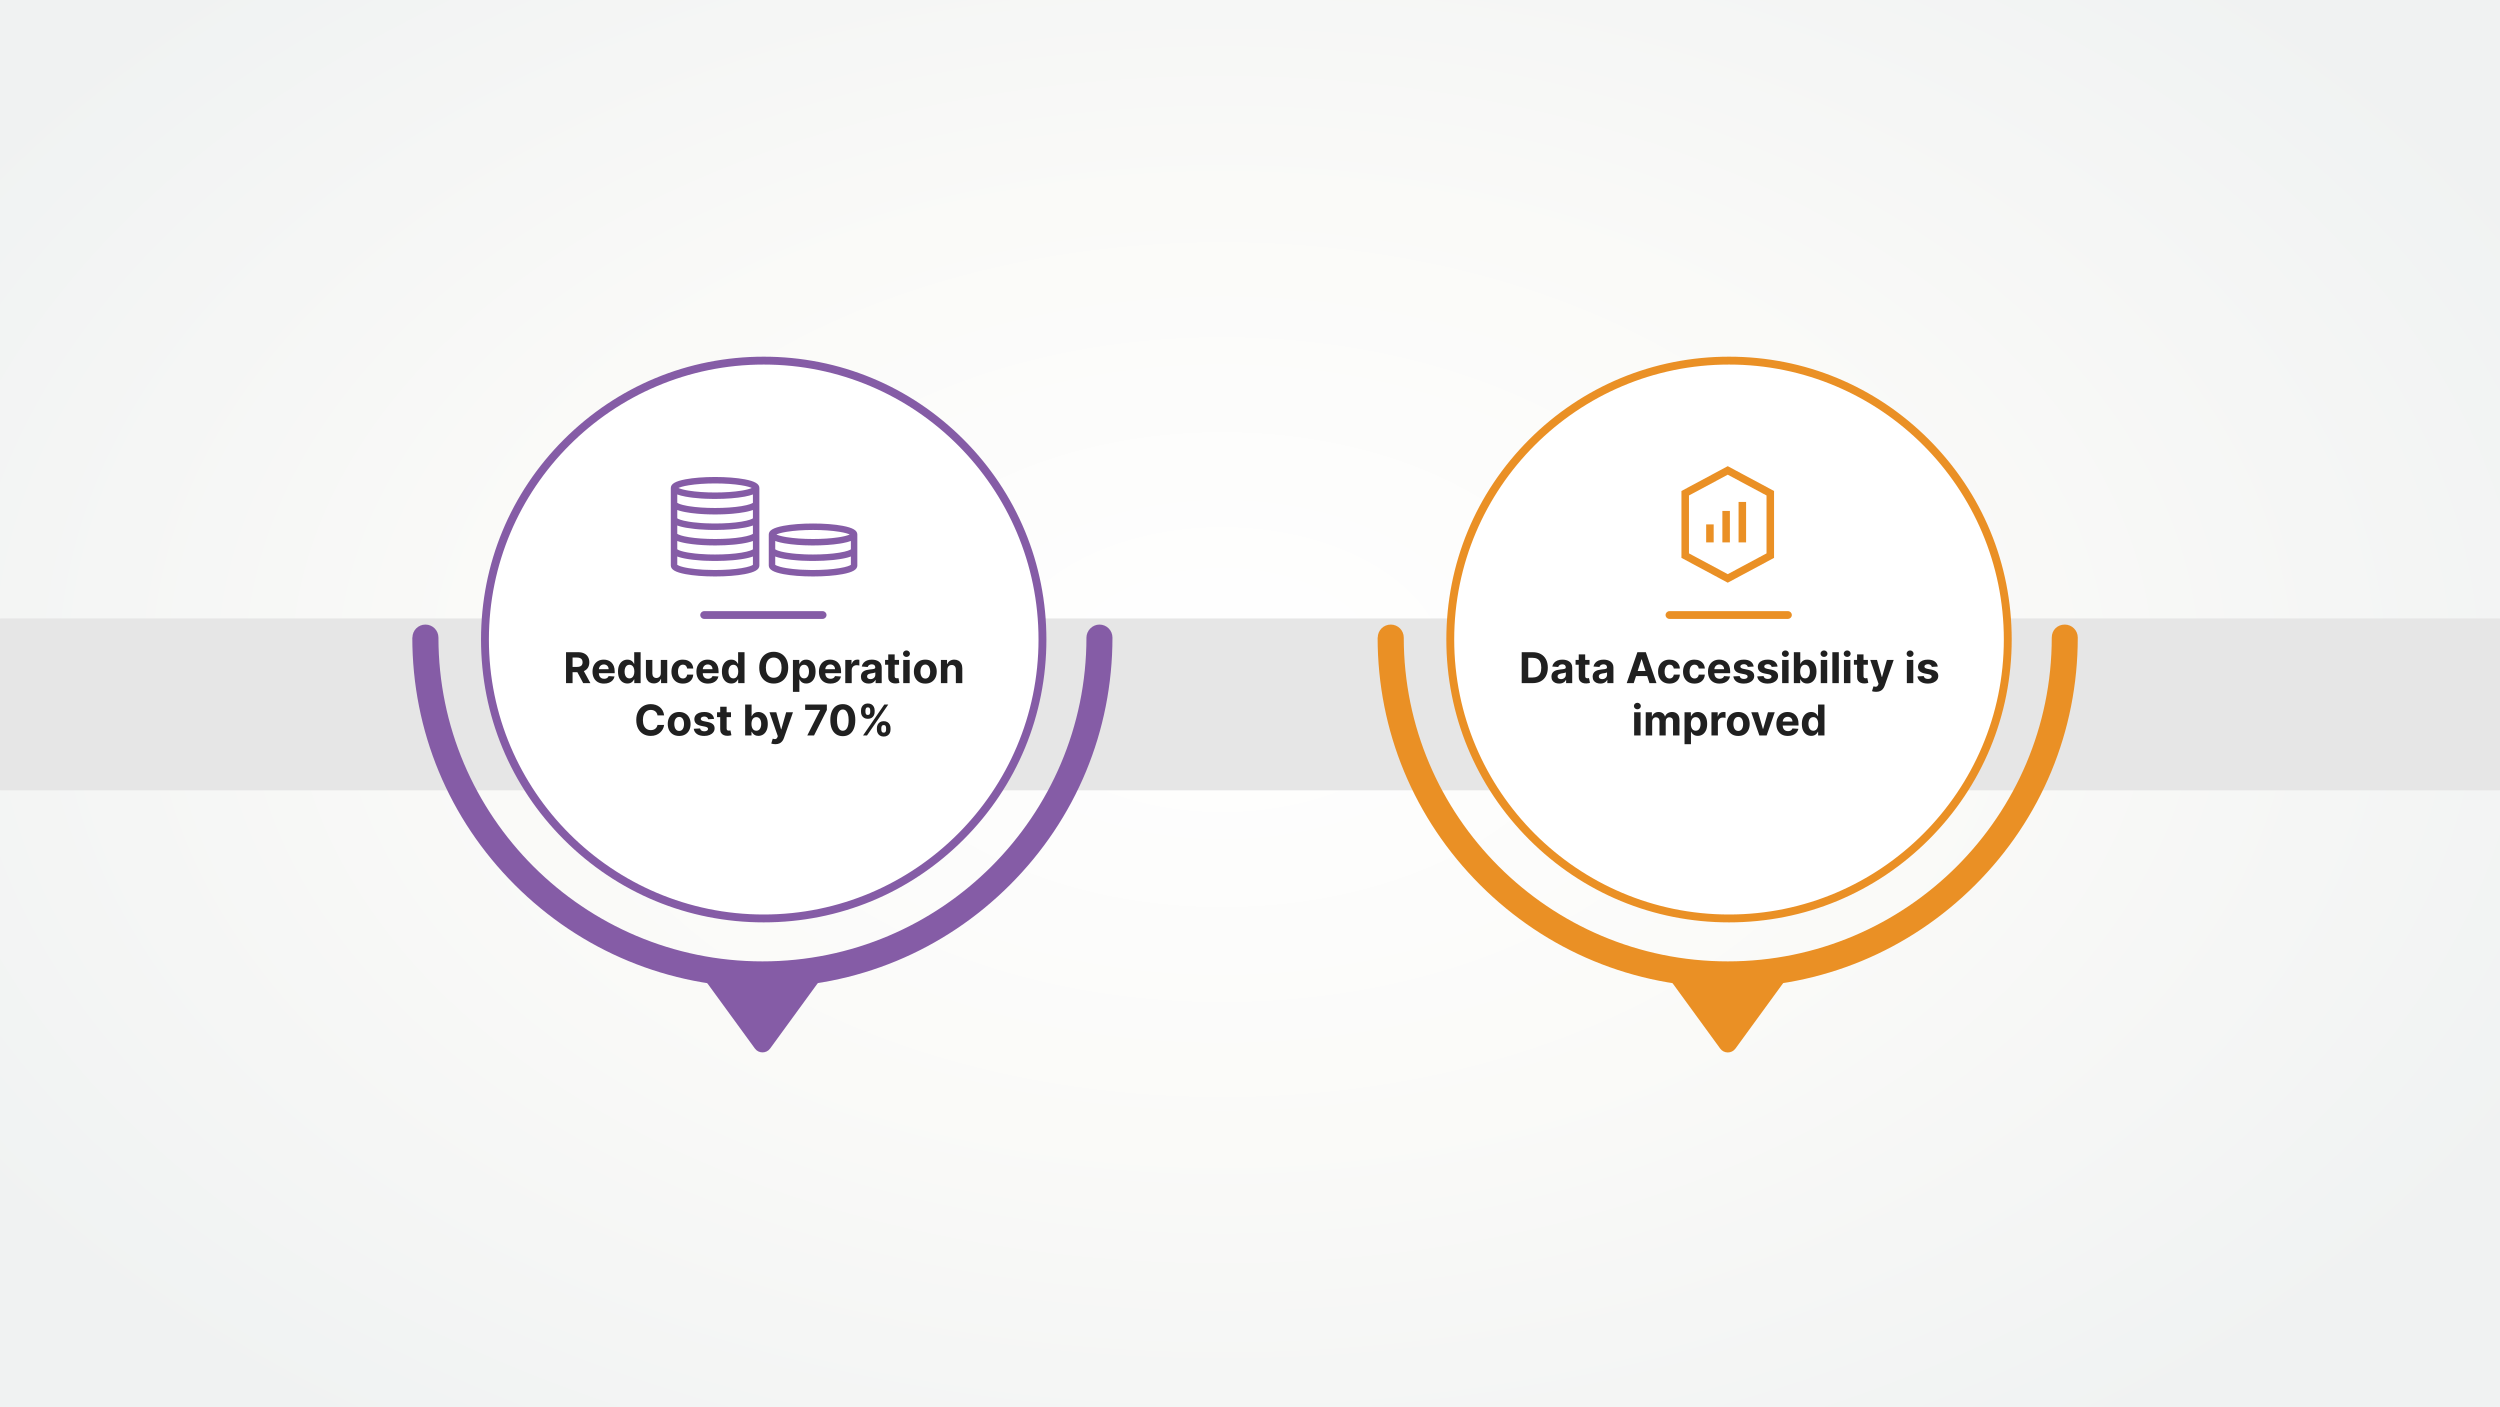 <svg width="764" height="430" viewBox="0 0 764 430" fill="none" xmlns="http://www.w3.org/2000/svg">
<rect x="0" y="0" width="764" height="430" fill="#808080" stroke="none"/>
<path d="M764 0H0V430H764V0Z" fill="url(#paint0_radial_1174_151)"/>
<path d="M763.981 189H0.019V241.517H763.981V189Z" fill="#E6E6E6"/>
<path d="M233.389 280.694C280.436 280.694 318.575 242.533 318.575 195.459C318.575 148.384 280.436 110.223 233.389 110.223C186.342 110.223 148.203 148.384 148.203 195.459C148.203 242.533 186.342 280.694 233.389 280.694Z" fill="white"/>
<path d="M233.389 281.879C210.316 281.879 188.619 272.897 172.307 256.557C155.996 240.236 147 218.526 147 195.44C147 172.353 155.977 150.643 172.307 134.322C188.638 118.001 210.316 109 233.389 109C256.462 109 278.16 117.982 294.471 134.322C310.783 150.643 319.779 172.353 319.779 195.44C319.779 218.526 310.802 240.236 294.471 256.557C278.16 272.878 256.462 281.879 233.389 281.879ZM233.389 111.408C187.072 111.408 149.407 149.114 149.407 195.44C149.407 241.765 187.091 279.471 233.389 279.471C279.688 279.471 317.372 241.765 317.372 195.44C317.372 149.114 279.688 111.408 233.389 111.408Z" fill="#855CA6"/>
<path d="M126.038 194.84C126.038 192.644 127.816 190.868 130.013 190.868C132.211 190.868 133.988 192.644 133.988 194.84C133.988 249.409 178.403 293.797 233.003 293.797C287.604 293.797 332.018 249.409 332.018 194.84C332.018 192.765 333.795 190.868 335.993 190.868C338.191 190.868 339.968 192.644 339.968 194.84C339.968 223.395 328.845 250.249 308.626 270.438C288.425 290.627 261.555 301.762 232.984 301.762C204.413 301.762 177.543 290.646 157.342 270.438C137.142 250.249 126 223.395 126 194.84L126.038 194.84Z" fill="#855CA6"/>
<path d="M247.719 295.669C243.877 296.605 238.756 297.484 232.678 297.446C226.926 297.407 222.052 296.567 218.345 295.669C217.256 295.669 216.262 296.28 215.765 297.255C215.306 298.171 215.306 299.317 215.994 300.253L230.691 320.423C231.837 322.008 234.207 322.008 235.354 320.423L250.05 300.253C251.445 298.343 250.069 295.669 247.719 295.669Z" fill="#855CA6"/>
<path d="M251.398 189.136H215.184C214.516 189.136 214 188.601 214 187.951C214 187.301 214.535 186.766 215.184 186.766H251.398C252.067 186.766 252.582 187.301 252.582 187.951C252.582 188.601 252.047 189.136 251.398 189.136Z" fill="#855CA6"/>
<path d="M227.586 146.477C225.158 146.019 221.943 145.766 218.533 145.766C215.122 145.766 211.907 146.019 209.479 146.477C206.381 147.062 205 147.878 205 149.122V153.75C205 153.768 205.001 153.784 205.002 153.801C205.001 153.821 205 153.841 205 153.86V158.489C205 158.506 205.001 158.523 205.002 158.539C205.001 158.559 205 158.579 205 158.599V163.227C205 163.244 205.001 163.261 205.002 163.278C205.001 163.298 205 163.317 205 163.337V167.965C205 167.982 205.001 167.999 205.002 168.016C205.001 168.036 205 168.056 205 168.075V172.703C205 172.721 205.001 172.737 205.002 172.754C205.001 172.774 205 172.794 205 172.813C205 174.058 206.381 174.874 209.479 175.459C211.907 175.917 215.122 176.17 218.533 176.17C221.943 176.17 225.158 175.917 227.587 175.459C230.684 174.874 232.065 174.058 232.065 172.813C232.065 172.794 232.064 172.774 232.064 172.754C232.064 172.737 232.065 172.721 232.065 172.703V168.075C232.065 168.056 232.064 168.036 232.064 168.016C232.065 167.999 232.065 167.982 232.065 167.965V163.337C232.065 163.317 232.064 163.298 232.064 163.278C232.065 163.261 232.065 163.244 232.065 163.227V158.599C232.065 158.579 232.064 158.559 232.064 158.539C232.064 158.523 232.065 158.506 232.065 158.489V153.86C232.065 153.841 232.064 153.821 232.064 153.801C232.064 153.784 232.065 153.768 232.065 153.75V149.122C232.065 147.878 230.684 147.062 227.586 146.477ZM210.525 148.298C212.744 147.938 215.588 147.74 218.533 147.74C221.477 147.74 224.321 147.938 226.541 148.298C228.337 148.589 229.269 148.906 229.734 149.122C229.733 149.123 229.732 149.124 229.73 149.124C229.704 149.136 229.676 149.149 229.647 149.162C229.641 149.164 229.634 149.167 229.628 149.17C229.604 149.18 229.578 149.191 229.552 149.202C229.543 149.205 229.535 149.209 229.526 149.212C229.493 149.226 229.458 149.239 229.422 149.253C229.422 149.253 229.421 149.254 229.421 149.254C229.384 149.268 229.345 149.282 229.304 149.297C229.294 149.3 229.283 149.304 229.272 149.308C229.239 149.32 229.206 149.331 229.171 149.343C229.16 149.347 229.15 149.35 229.139 149.354C229.094 149.369 229.048 149.384 228.999 149.399C228.991 149.402 228.983 149.404 228.974 149.407C228.933 149.42 228.89 149.433 228.845 149.446C228.831 149.451 228.816 149.455 228.801 149.459C228.753 149.473 228.705 149.487 228.654 149.501C228.647 149.503 228.64 149.505 228.632 149.507C228.574 149.523 228.514 149.539 228.452 149.555C228.436 149.56 228.42 149.564 228.404 149.568C228.354 149.581 228.303 149.593 228.251 149.606C228.233 149.61 228.216 149.615 228.198 149.619C228.13 149.635 228.061 149.652 227.988 149.669C227.98 149.67 227.972 149.672 227.965 149.674C227.9 149.689 227.832 149.703 227.763 149.718C227.741 149.723 227.719 149.728 227.697 149.732C227.633 149.746 227.567 149.759 227.499 149.773C227.483 149.776 227.467 149.78 227.45 149.783C227.367 149.8 227.281 149.816 227.194 149.833C227.173 149.837 227.151 149.84 227.13 149.844C227.059 149.857 226.987 149.87 226.914 149.883C226.887 149.888 226.861 149.893 226.834 149.897C226.738 149.914 226.641 149.93 226.541 149.947C224.321 150.306 221.478 150.504 218.533 150.504C218.533 150.504 218.532 150.504 218.532 150.504C218.532 150.504 218.531 150.504 218.531 150.504C215.587 150.504 212.743 150.306 210.524 149.947C210.423 149.93 210.326 149.914 210.23 149.897C210.204 149.893 210.177 149.888 210.151 149.883C210.077 149.87 210.005 149.857 209.934 149.844C209.913 149.84 209.891 149.837 209.871 149.833C209.783 149.816 209.697 149.8 209.614 149.783C209.598 149.78 209.582 149.777 209.565 149.773C209.498 149.759 209.432 149.746 209.368 149.732C209.345 149.728 209.323 149.723 209.301 149.718C209.232 149.703 209.165 149.689 209.099 149.674C209.092 149.672 209.084 149.67 209.076 149.669C209.004 149.652 208.934 149.635 208.866 149.619C208.848 149.615 208.831 149.61 208.813 149.606C208.761 149.593 208.71 149.581 208.66 149.568C208.644 149.564 208.628 149.56 208.612 149.555C208.55 149.539 208.49 149.523 208.432 149.507C208.425 149.505 208.417 149.503 208.41 149.501C208.359 149.487 208.311 149.473 208.264 149.459C208.249 149.455 208.234 149.451 208.219 149.446C208.175 149.433 208.132 149.42 208.09 149.407C208.082 149.404 208.073 149.402 208.065 149.399C208.017 149.384 207.97 149.369 207.925 149.354C207.914 149.35 207.904 149.347 207.894 149.343C207.859 149.331 207.825 149.32 207.792 149.308C207.781 149.304 207.77 149.3 207.76 149.297C207.719 149.282 207.68 149.268 207.644 149.254C207.643 149.254 207.643 149.253 207.642 149.253C207.605 149.239 207.571 149.226 207.538 149.212C207.53 149.209 207.521 149.205 207.512 149.202C207.486 149.191 207.46 149.18 207.436 149.17C207.43 149.167 207.423 149.164 207.417 149.162C207.388 149.149 207.36 149.137 207.334 149.124C207.332 149.124 207.331 149.123 207.33 149.122C207.797 148.906 208.728 148.589 210.525 148.298ZM230.091 172.538C230.086 172.566 230.082 172.594 230.08 172.622C229.837 172.792 228.999 173.239 226.541 173.637C224.321 173.997 221.478 174.195 218.534 174.195C218.533 174.195 218.533 174.195 218.533 174.195C218.429 174.195 218.327 174.195 218.224 174.194C217.19 174.189 216.171 174.16 215.19 174.108C215.035 174.1 214.88 174.091 214.726 174.082C213.193 173.988 211.762 173.838 210.525 173.637C210.184 173.582 209.876 173.526 209.595 173.47C209.337 173.418 209.104 173.367 208.892 173.316C207.664 173.021 207.163 172.747 206.985 172.622C206.983 172.594 206.979 172.566 206.975 172.538V171.37V170.616V170.064C206.987 170.068 207 170.072 207.012 170.077C207.068 170.098 207.126 170.119 207.185 170.139C207.205 170.146 207.225 170.153 207.246 170.161C207.324 170.187 207.405 170.214 207.488 170.24C207.508 170.246 207.529 170.252 207.55 170.259C207.615 170.279 207.681 170.298 207.748 170.318C207.778 170.327 207.809 170.335 207.84 170.344C207.903 170.362 207.968 170.38 208.034 170.397C208.063 170.405 208.091 170.412 208.12 170.42C208.213 170.444 208.308 170.468 208.405 170.491C208.422 170.495 208.44 170.499 208.457 170.504C208.54 170.523 208.624 170.543 208.71 170.562C208.745 170.57 208.78 170.577 208.815 170.585C208.889 170.601 208.964 170.617 209.04 170.633C209.075 170.64 209.11 170.648 209.145 170.655C209.248 170.675 209.352 170.696 209.459 170.716C209.465 170.717 209.472 170.719 209.478 170.72C209.63 170.748 209.785 170.776 209.943 170.803C210.145 170.838 210.354 170.871 210.566 170.903C210.881 170.95 211.206 170.995 211.54 171.037C211.642 171.049 211.746 171.062 211.849 171.074C212.639 171.166 213.475 171.241 214.345 171.298C214.707 171.322 215.074 171.342 215.446 171.36C216.323 171.401 217.228 171.425 218.149 171.43C218.276 171.431 218.404 171.431 218.533 171.431C218.533 171.431 218.533 171.431 218.533 171.431H218.534C218.534 171.431 218.534 171.431 218.534 171.431C218.604 171.431 218.674 171.43 218.744 171.43C220.587 171.425 222.37 171.346 223.998 171.2C224.056 171.194 224.113 171.188 224.171 171.183C224.3 171.171 224.428 171.159 224.555 171.146C224.738 171.128 224.918 171.108 225.097 171.088C225.097 171.088 225.098 171.088 225.098 171.088C225.635 171.027 226.151 170.958 226.641 170.882C226.968 170.831 227.284 170.777 227.587 170.72C227.596 170.718 227.603 170.717 227.612 170.715C227.716 170.695 227.819 170.675 227.92 170.655C227.956 170.647 227.991 170.64 228.027 170.632C228.102 170.617 228.177 170.601 228.25 170.585C228.285 170.577 228.321 170.57 228.355 170.562C228.442 170.543 228.526 170.523 228.609 170.503C228.626 170.499 228.643 170.496 228.66 170.492C228.758 170.468 228.853 170.444 228.947 170.42C228.975 170.412 229.002 170.405 229.029 170.398C229.097 170.38 229.163 170.362 229.228 170.343C229.258 170.335 229.287 170.327 229.317 170.318C229.385 170.298 229.452 170.278 229.518 170.258C229.538 170.252 229.558 170.246 229.577 170.24C229.661 170.214 229.741 170.187 229.82 170.16C229.841 170.153 229.86 170.146 229.881 170.139C229.939 170.118 229.997 170.098 230.054 170.077C230.066 170.072 230.079 170.068 230.091 170.063V172.538H230.091ZM230.091 167.799C230.086 167.828 230.082 167.856 230.08 167.884C229.837 168.053 228.999 168.501 226.541 168.899C224.321 169.259 221.478 169.457 218.534 169.457C218.533 169.457 218.533 169.457 218.533 169.457C218.141 169.457 217.75 169.453 217.363 169.446C216.964 169.439 216.568 169.428 216.177 169.414C215.33 169.383 214.505 169.335 213.715 169.272C213.268 169.237 212.833 169.196 212.411 169.15C211.745 169.078 211.112 168.995 210.524 168.899C210.309 168.864 210.106 168.829 209.915 168.793C209.571 168.73 209.265 168.665 208.992 168.602C207.691 168.298 207.168 168.012 206.985 167.884C206.983 167.856 206.979 167.828 206.974 167.8V167.661V166.907V165.325C206.986 165.33 206.999 165.334 207.011 165.339C207.068 165.359 207.125 165.38 207.184 165.401C207.205 165.408 207.225 165.415 207.246 165.422C207.324 165.449 207.405 165.476 207.487 165.501C207.508 165.508 207.529 165.514 207.55 165.52C207.614 165.54 207.68 165.56 207.748 165.58C207.778 165.588 207.809 165.597 207.839 165.606C207.903 165.623 207.968 165.641 208.034 165.659C208.063 165.666 208.091 165.674 208.119 165.681C208.212 165.706 208.307 165.73 208.405 165.753C208.422 165.757 208.44 165.761 208.457 165.765C208.54 165.785 208.624 165.805 208.71 165.824C208.744 165.831 208.78 165.839 208.815 165.846C208.827 165.849 208.839 165.852 208.851 165.854C208.913 165.868 208.976 165.881 209.04 165.894C209.075 165.902 209.109 165.909 209.145 165.916C209.247 165.937 209.352 165.957 209.459 165.978C209.465 165.979 209.472 165.98 209.478 165.981C209.542 165.993 209.609 166.005 209.675 166.017C209.764 166.033 209.852 166.049 209.942 166.065C210.446 166.151 210.981 166.229 211.54 166.298C213.56 166.549 215.908 166.686 218.364 166.692C218.42 166.692 218.476 166.693 218.532 166.693C218.533 166.693 218.533 166.693 218.533 166.693C218.533 166.693 218.534 166.693 218.534 166.693C218.604 166.693 218.673 166.692 218.743 166.692C220.587 166.686 222.37 166.607 223.998 166.461C224.056 166.456 224.113 166.45 224.171 166.444C224.299 166.432 224.428 166.421 224.554 166.408C224.737 166.389 224.918 166.37 225.097 166.35C225.097 166.35 225.097 166.35 225.098 166.35C225.635 166.289 226.15 166.22 226.641 166.144C226.968 166.093 227.284 166.039 227.587 165.981C227.595 165.98 227.603 165.978 227.611 165.977C227.716 165.957 227.819 165.937 227.919 165.916C227.956 165.909 227.991 165.901 228.027 165.894C228.102 165.878 228.177 165.863 228.25 165.846C228.285 165.839 228.32 165.831 228.355 165.823C228.441 165.804 228.526 165.784 228.609 165.765C228.626 165.761 228.643 165.757 228.66 165.753C228.758 165.729 228.853 165.705 228.946 165.681C228.974 165.674 229.002 165.666 229.029 165.659C229.096 165.641 229.163 165.623 229.227 165.605C229.257 165.596 229.287 165.588 229.317 165.58C229.385 165.56 229.452 165.54 229.517 165.519C229.537 165.513 229.558 165.507 229.577 165.501C229.66 165.475 229.741 165.449 229.82 165.422C229.84 165.415 229.86 165.408 229.88 165.401C229.939 165.38 229.997 165.36 230.053 165.338C230.065 165.334 230.079 165.329 230.091 165.325V167.799H230.091ZM230.091 163.061C230.086 163.089 230.082 163.117 230.08 163.146C229.837 163.315 228.999 163.762 226.541 164.161C224.321 164.521 221.478 164.719 218.534 164.719C218.533 164.719 218.533 164.719 218.533 164.719C215.588 164.719 212.744 164.521 210.525 164.161C209.45 163.987 208.685 163.803 208.144 163.638C207.479 163.434 207.152 163.258 207.005 163.159C206.998 163.155 206.991 163.15 206.985 163.146C206.983 163.117 206.979 163.089 206.974 163.061V160.587C206.986 160.591 206.998 160.595 207.009 160.6C207.068 160.621 207.128 160.643 207.189 160.664C207.207 160.67 207.225 160.677 207.244 160.684C207.324 160.711 207.405 160.737 207.489 160.764C207.507 160.769 207.525 160.774 207.543 160.78C207.61 160.801 207.68 160.822 207.75 160.842C207.778 160.85 207.807 160.858 207.835 160.866C207.902 160.885 207.971 160.904 208.04 160.922C208.066 160.929 208.091 160.936 208.116 160.942C208.211 160.967 208.308 160.991 208.407 161.015C208.419 161.018 208.432 161.021 208.444 161.024C208.532 161.045 208.622 161.066 208.714 161.086C208.745 161.093 208.777 161.1 208.808 161.107C208.884 161.124 208.961 161.14 209.04 161.156C209.042 161.157 209.045 161.157 209.048 161.158C209.078 161.164 209.109 161.171 209.14 161.177C209.251 161.199 209.363 161.222 209.478 161.244C209.606 161.268 209.738 161.291 209.87 161.314C210.651 161.45 211.505 161.566 212.415 161.66C212.84 161.704 213.277 161.743 213.725 161.778C214.504 161.838 215.314 161.883 216.146 161.912C216.559 161.927 216.977 161.938 217.399 161.945C217.774 161.951 218.152 161.955 218.532 161.955C218.533 161.955 218.533 161.955 218.533 161.955C218.533 161.955 218.534 161.955 218.534 161.955C218.604 161.955 218.673 161.954 218.743 161.954C222.075 161.943 225.209 161.693 227.586 161.244C227.701 161.222 227.813 161.2 227.924 161.177C227.956 161.171 227.987 161.164 228.018 161.158C228.099 161.141 228.178 161.124 228.256 161.107C228.288 161.1 228.32 161.093 228.351 161.086C228.443 161.066 228.534 161.045 228.622 161.024C228.634 161.021 228.646 161.018 228.657 161.016C228.757 160.991 228.854 160.967 228.949 160.942C228.974 160.936 228.998 160.929 229.023 160.923C229.094 160.904 229.163 160.885 229.231 160.866C229.259 160.858 229.286 160.85 229.314 160.842C229.385 160.821 229.456 160.801 229.525 160.779C229.542 160.774 229.559 160.769 229.575 160.764C229.66 160.737 229.742 160.71 229.821 160.683C229.84 160.677 229.858 160.67 229.876 160.664C229.937 160.643 229.997 160.622 230.055 160.6C230.067 160.595 230.08 160.591 230.091 160.587V163.061H230.091ZM230.091 158.323C230.086 158.351 230.082 158.379 230.08 158.408C229.837 158.577 228.999 159.024 226.541 159.423C224.321 159.782 221.478 159.981 218.534 159.981C218.533 159.981 218.533 159.981 218.533 159.981C218.35 159.981 218.167 159.98 217.985 159.978C217.163 159.972 216.352 159.949 215.562 159.912C215.123 159.891 214.691 159.867 214.268 159.837C213.408 159.778 212.585 159.7 211.814 159.605C211.433 159.558 211.066 159.507 210.712 159.452C210.65 159.442 210.586 159.433 210.524 159.423C208.065 159.024 207.227 158.577 206.985 158.408C206.983 158.379 206.979 158.351 206.974 158.323V156.536V155.849C206.987 155.854 207 155.858 207.012 155.863C207.068 155.883 207.125 155.904 207.183 155.924C207.204 155.931 207.225 155.939 207.246 155.946C207.325 155.973 207.405 155.999 207.487 156.025C207.508 156.031 207.53 156.038 207.551 156.044C207.615 156.064 207.681 156.083 207.747 156.103C207.778 156.112 207.809 156.12 207.84 156.129C207.904 156.147 207.968 156.165 208.034 156.182C208.063 156.19 208.091 156.197 208.12 156.205C208.128 156.207 208.137 156.209 208.145 156.211C208.23 156.233 208.316 156.255 208.405 156.277C208.422 156.281 208.441 156.285 208.459 156.289C208.541 156.309 208.625 156.328 208.71 156.347C208.744 156.355 208.78 156.363 208.815 156.37C208.889 156.386 208.964 156.402 209.04 156.418C209.075 156.425 209.11 156.433 209.145 156.44C209.248 156.46 209.352 156.481 209.459 156.501C209.465 156.502 209.472 156.504 209.478 156.505C209.934 156.591 210.419 156.669 210.926 156.74C211.059 156.759 211.193 156.777 211.33 156.795C211.885 156.867 212.465 156.93 213.067 156.984C213.099 156.987 213.132 156.99 213.164 156.993C213.321 157.006 213.477 157.02 213.636 157.032C213.673 157.035 213.709 157.038 213.746 157.04C213.902 157.052 214.058 157.064 214.217 157.075C214.264 157.078 214.313 157.081 214.362 157.084C214.51 157.094 214.658 157.103 214.808 157.112C214.858 157.114 214.908 157.117 214.959 157.12C215.108 157.128 215.258 157.136 215.409 157.143C215.464 157.146 215.52 157.148 215.575 157.15C215.722 157.157 215.869 157.164 216.018 157.169C216.093 157.172 216.168 157.174 216.243 157.176C216.374 157.181 216.504 157.186 216.636 157.189C216.71 157.191 216.785 157.193 216.859 157.195C216.993 157.198 217.126 157.201 217.261 157.204C217.343 157.205 217.426 157.206 217.507 157.207C217.635 157.209 217.763 157.212 217.892 157.213C217.991 157.214 218.09 157.214 218.19 157.214C218.301 157.215 218.412 157.216 218.524 157.216C218.527 157.216 218.53 157.216 218.533 157.216H218.534H218.534C218.537 157.216 218.539 157.216 218.542 157.216C218.654 157.216 218.765 157.215 218.876 157.214C218.975 157.214 219.075 157.214 219.174 157.213C219.303 157.211 219.43 157.209 219.558 157.207C219.64 157.206 219.723 157.205 219.804 157.204C219.939 157.201 220.073 157.198 220.207 157.195C220.281 157.193 220.356 157.192 220.43 157.189C220.562 157.185 220.693 157.181 220.825 157.176C220.899 157.174 220.974 157.172 221.047 157.169C221.198 157.163 221.347 157.157 221.496 157.15C221.55 157.147 221.603 157.146 221.656 157.143C221.811 157.136 221.963 157.127 222.115 157.119C222.162 157.116 222.21 157.114 222.257 157.111C222.411 157.103 222.564 157.093 222.716 157.083C222.76 157.08 222.805 157.077 222.849 157.074C223.014 157.063 223.177 157.051 223.34 157.039C223.37 157.036 223.399 157.034 223.429 157.032C223.598 157.019 223.765 157.004 223.931 156.99C223.953 156.988 223.976 156.986 223.998 156.984C225.312 156.866 226.525 156.705 227.587 156.504C227.595 156.503 227.603 156.501 227.611 156.5C227.716 156.48 227.819 156.46 227.919 156.439C227.956 156.432 227.991 156.424 228.027 156.417C228.102 156.401 228.176 156.386 228.25 156.37C228.285 156.362 228.321 156.354 228.356 156.346C228.441 156.327 228.525 156.308 228.607 156.288C228.625 156.284 228.643 156.28 228.66 156.276C228.758 156.252 228.853 156.228 228.946 156.204C228.974 156.197 229.002 156.189 229.03 156.182C229.097 156.164 229.162 156.146 229.227 156.128C229.257 156.119 229.287 156.111 229.317 156.102C229.385 156.083 229.451 156.063 229.516 156.043C229.537 156.036 229.558 156.03 229.577 156.024C229.66 155.998 229.741 155.972 229.819 155.945C229.841 155.938 229.861 155.93 229.882 155.923C229.94 155.903 229.997 155.883 230.053 155.862C230.065 155.857 230.079 155.853 230.091 155.848V158.323H230.091ZM230.091 153.585C230.086 153.613 230.082 153.641 230.08 153.669C229.837 153.839 228.999 154.286 226.541 154.685C224.321 155.044 221.478 155.242 218.534 155.242C218.533 155.242 218.533 155.242 218.533 155.242C215.588 155.242 212.744 155.044 210.525 154.685C210.325 154.652 210.138 154.619 209.959 154.587C209.468 154.497 209.053 154.405 208.703 154.317C207.612 154.04 207.154 153.787 206.985 153.669C206.983 153.641 206.979 153.613 206.974 153.585V152.828V152.074V151.11C207.633 151.359 208.463 151.575 209.478 151.767C209.885 151.844 210.317 151.914 210.765 151.98C211.091 152.027 211.428 152.071 211.773 152.112C212.564 152.205 213.402 152.282 214.277 152.341C214.703 152.369 215.138 152.393 215.579 152.413C216.359 152.448 217.161 152.469 217.975 152.475C218.157 152.477 218.34 152.478 218.523 152.478C218.526 152.478 218.529 152.478 218.532 152.478H218.533H218.534C218.536 152.478 218.539 152.478 218.542 152.478C221.949 152.477 225.161 152.225 227.587 151.767C228.602 151.575 229.433 151.359 230.091 151.11V153.585Z" fill="#855CA6"/>
<path d="M257.522 160.692C255.094 160.233 251.879 159.981 248.468 159.981C245.058 159.981 241.842 160.233 239.414 160.692C236.317 161.277 234.936 162.092 234.936 163.337V167.965C234.936 167.982 234.937 167.999 234.937 168.016C234.936 168.036 234.936 168.056 234.936 168.075V172.703C234.936 172.72 234.937 172.737 234.937 172.754C234.936 172.774 234.936 172.794 234.936 172.813C234.936 174.058 236.317 174.874 239.414 175.458C241.842 175.917 245.058 176.169 248.468 176.169C251.879 176.169 255.094 175.917 257.522 175.458C260.619 174.874 262 174.058 262 172.813C262 172.794 262 172.774 261.999 172.754C262 172.737 262 172.72 262 172.703V168.075C262 168.056 262 168.036 261.999 168.016C262 167.999 262 167.982 262 167.965V163.337C262 162.092 260.619 161.276 257.522 160.692ZM248.468 161.955C251.413 161.955 254.256 162.153 256.476 162.513C258.273 162.804 259.204 163.121 259.67 163.337C259.668 163.338 259.667 163.338 259.666 163.339C259.639 163.351 259.612 163.363 259.582 163.376C259.576 163.379 259.57 163.382 259.564 163.384C259.539 163.395 259.514 163.405 259.488 163.416C259.479 163.42 259.47 163.424 259.461 163.427C259.428 163.44 259.395 163.454 259.359 163.467C259.358 163.468 259.357 163.468 259.356 163.468C259.319 163.482 259.28 163.497 259.24 163.511C259.229 163.515 259.218 163.519 259.207 163.523C259.174 163.534 259.141 163.546 259.107 163.557C259.096 163.561 259.085 163.565 259.074 163.568C259.029 163.583 258.983 163.598 258.935 163.614C258.926 163.616 258.916 163.619 258.907 163.622C258.866 163.635 258.824 163.648 258.781 163.66C258.766 163.665 258.75 163.67 258.734 163.674C258.689 163.687 258.643 163.701 258.594 163.714C258.585 163.717 258.576 163.719 258.566 163.722C258.509 163.738 258.45 163.754 258.389 163.77C258.372 163.774 258.354 163.779 258.336 163.783C258.289 163.795 258.24 163.808 258.19 163.82C258.171 163.825 258.152 163.829 258.132 163.834C258.065 163.85 257.996 163.867 257.925 163.883C257.915 163.885 257.904 163.887 257.894 163.89C257.831 163.904 257.767 163.918 257.701 163.932C257.677 163.937 257.654 163.942 257.629 163.947C257.568 163.96 257.505 163.974 257.44 163.987C257.421 163.99 257.403 163.994 257.384 163.998C257.302 164.014 257.217 164.031 257.131 164.047C257.108 164.051 257.085 164.055 257.063 164.059C256.994 164.072 256.923 164.085 256.851 164.097C256.823 164.102 256.796 164.107 256.769 164.112C256.674 164.128 256.577 164.144 256.476 164.161C256.338 164.183 256.197 164.205 256.053 164.226C253.901 164.544 251.229 164.718 248.467 164.718C245.523 164.718 242.679 164.52 240.46 164.161C240.359 164.144 240.262 164.128 240.167 164.112C240.14 164.107 240.113 164.102 240.085 164.097C240.013 164.085 239.943 164.072 239.873 164.059C239.851 164.055 239.827 164.051 239.805 164.047C239.718 164.03 239.634 164.014 239.552 163.998C239.533 163.994 239.515 163.99 239.496 163.987C239.431 163.974 239.368 163.96 239.307 163.947C239.283 163.942 239.259 163.937 239.235 163.932C239.169 163.918 239.104 163.904 239.042 163.89C239.032 163.887 239.021 163.885 239.011 163.883C238.939 163.866 238.871 163.85 238.804 163.834C238.784 163.829 238.765 163.825 238.746 163.82C238.696 163.808 238.647 163.795 238.6 163.783C238.582 163.779 238.564 163.774 238.547 163.77C238.486 163.754 238.427 163.738 238.37 163.722C238.36 163.72 238.351 163.717 238.342 163.714C238.293 163.701 238.247 163.687 238.201 163.674C238.185 163.67 238.17 163.665 238.154 163.66C238.111 163.648 238.069 163.635 238.029 163.622C238.02 163.619 238.01 163.616 238.001 163.614C237.953 163.598 237.907 163.584 237.862 163.568C237.851 163.565 237.84 163.561 237.829 163.557C237.795 163.546 237.761 163.534 237.729 163.523C237.718 163.519 237.707 163.515 237.696 163.511C237.656 163.497 237.617 163.482 237.58 163.468C237.579 163.468 237.578 163.467 237.577 163.467C237.541 163.454 237.508 163.44 237.475 163.427C237.466 163.424 237.457 163.42 237.448 163.416C237.422 163.405 237.397 163.395 237.372 163.384C237.366 163.382 237.359 163.379 237.353 163.376C237.324 163.363 237.296 163.351 237.27 163.339C237.268 163.338 237.267 163.338 237.266 163.337C237.732 163.121 238.663 162.804 240.46 162.513C242.68 162.153 245.524 161.955 248.468 161.955ZM260.026 172.538C260.022 172.566 260.018 172.594 260.016 172.622C259.773 172.792 258.935 173.239 256.476 173.637C254.257 173.997 251.413 174.195 248.468 174.195C248.468 174.195 248.467 174.195 248.466 174.195C248.274 174.195 248.083 174.194 247.892 174.193C246.84 174.183 245.805 174.149 244.812 174.09C244.69 174.083 244.568 174.076 244.447 174.068C242.995 173.973 241.639 173.828 240.46 173.637C240.043 173.57 239.674 173.5 239.345 173.432C239.02 173.364 238.736 173.296 238.488 173.23C237.505 172.969 237.082 172.734 236.921 172.622C236.919 172.594 236.915 172.565 236.91 172.537V171.586V170.398V170.063C236.922 170.068 236.935 170.072 236.947 170.077C237.004 170.097 237.061 170.118 237.12 170.139C237.141 170.146 237.16 170.153 237.181 170.16C237.26 170.187 237.34 170.213 237.423 170.239C237.444 170.246 237.465 170.252 237.485 170.258C237.55 170.278 237.616 170.298 237.683 170.317C237.713 170.326 237.744 170.335 237.775 170.344C237.839 170.362 237.904 170.379 237.97 170.397C237.998 170.404 238.026 170.412 238.055 170.419C238.148 170.443 238.243 170.468 238.34 170.491C238.357 170.495 238.375 170.499 238.393 170.503C238.475 170.523 238.56 170.542 238.646 170.562C238.68 170.569 238.715 170.577 238.75 170.585C238.824 170.601 238.899 170.617 238.975 170.633C239.01 170.64 239.045 170.647 239.08 170.654C239.183 170.675 239.287 170.696 239.394 170.716C239.401 170.717 239.407 170.718 239.414 170.719C239.565 170.748 239.72 170.776 239.878 170.803C239.996 170.823 240.117 170.843 240.239 170.862C240.649 170.927 241.076 170.987 241.52 171.042C241.647 171.057 241.773 171.073 241.902 171.088C242.572 171.164 243.275 171.228 244.003 171.279C244.37 171.305 244.743 171.328 245.122 171.347C245.994 171.392 246.895 171.418 247.813 171.427C248.03 171.429 248.247 171.431 248.465 171.431C248.466 171.431 248.467 171.431 248.468 171.431H248.469H248.469C248.537 171.431 248.604 171.43 248.671 171.43C250.73 171.424 252.714 171.326 254.49 171.146C254.591 171.136 254.69 171.125 254.79 171.114C254.871 171.105 254.953 171.097 255.033 171.088C255.57 171.027 256.086 170.958 256.576 170.882C256.903 170.831 257.219 170.777 257.522 170.719C257.529 170.718 257.535 170.717 257.541 170.716C257.648 170.695 257.753 170.675 257.855 170.654C257.891 170.647 257.925 170.64 257.96 170.632C258.037 170.617 258.112 170.6 258.186 170.584C258.221 170.577 258.256 170.569 258.289 170.562C258.377 170.542 258.463 170.522 258.548 170.502C258.563 170.498 258.579 170.495 258.595 170.491C258.693 170.467 258.788 170.443 258.882 170.419C258.91 170.412 258.936 170.405 258.963 170.398C259.031 170.379 259.098 170.361 259.164 170.343C259.193 170.334 259.222 170.326 259.251 170.318C259.32 170.298 259.388 170.277 259.455 170.257C259.474 170.251 259.493 170.245 259.512 170.239C259.595 170.213 259.677 170.187 259.755 170.16C259.775 170.153 259.794 170.146 259.814 170.139C259.873 170.118 259.932 170.097 259.989 170.076C260.001 170.072 260.014 170.067 260.026 170.063V172.538H260.026ZM260.026 167.799C260.022 167.827 260.018 167.856 260.016 167.884C259.773 168.053 258.935 168.501 256.476 168.899C254.257 169.259 251.413 169.457 248.468 169.457C248.468 169.457 248.467 169.457 248.466 169.457C247.985 169.457 247.506 169.451 247.033 169.441C246.631 169.432 246.232 169.42 245.838 169.403C244.993 169.369 244.171 169.317 243.385 169.25C242.937 169.212 242.501 169.168 242.08 169.12C241.512 169.055 240.969 168.981 240.46 168.899C240.124 168.844 239.818 168.789 239.54 168.733C239.243 168.674 238.976 168.615 238.739 168.556C237.575 168.269 237.095 168.005 236.921 167.884C236.921 167.884 236.921 167.883 236.921 167.883C236.918 167.855 236.915 167.827 236.91 167.799V166.689V165.325C237.35 165.491 237.869 165.642 238.468 165.782C238.76 165.85 239.071 165.916 239.402 165.979C239.406 165.98 239.41 165.98 239.414 165.981C239.566 166.01 239.72 166.038 239.878 166.065C242.137 166.452 244.996 166.671 248.034 166.69C248.178 166.692 248.321 166.693 248.466 166.693C248.467 166.693 248.469 166.693 248.47 166.693C251.454 166.693 254.288 166.499 256.577 166.143C256.904 166.093 257.22 166.039 257.523 165.981C258.538 165.79 259.369 165.573 260.027 165.325V167.799H260.026Z" fill="#855CA6"/>
<path d="M172.978 208.766V199.312H176.708C177.422 199.312 178.032 199.439 178.536 199.695C179.044 199.947 179.431 200.306 179.695 200.77C179.963 201.232 180.097 201.775 180.097 202.4C180.097 203.028 179.961 203.568 179.691 204.02C179.42 204.47 179.027 204.814 178.513 205.054C178.002 205.295 177.384 205.415 176.658 205.415H174.16V203.808H176.334C176.716 203.808 177.033 203.756 177.285 203.651C177.538 203.546 177.726 203.389 177.849 203.18C177.975 202.971 178.038 202.711 178.038 202.4C178.038 202.086 177.975 201.821 177.849 201.606C177.726 201.391 177.536 201.227 177.281 201.117C177.028 201.003 176.71 200.946 176.325 200.946H174.977V208.766H172.978ZM178.084 204.464L180.434 208.766H178.227L175.928 204.464H178.084ZM184.59 208.905C183.86 208.905 183.233 208.757 182.706 208.461C182.183 208.163 181.78 207.741 181.497 207.197C181.214 206.649 181.072 206.001 181.072 205.253C181.072 204.524 181.214 203.883 181.497 203.333C181.78 202.782 182.178 202.352 182.692 202.045C183.209 201.737 183.816 201.583 184.511 201.583C184.979 201.583 185.415 201.658 185.818 201.809C186.224 201.957 186.578 202.18 186.88 202.478C187.184 202.777 187.421 203.152 187.591 203.605C187.76 204.054 187.844 204.581 187.844 205.184V205.724H181.857V204.505H185.993C185.993 204.222 185.932 203.971 185.809 203.753C185.685 203.534 185.515 203.363 185.296 203.24C185.081 203.114 184.83 203.051 184.544 203.051C184.245 203.051 183.98 203.12 183.75 203.259C183.522 203.394 183.343 203.577 183.214 203.808C183.085 204.036 183.019 204.29 183.016 204.57V205.728C183.016 206.079 183.08 206.382 183.209 206.638C183.342 206.893 183.528 207.09 183.768 207.229C184.008 207.367 184.293 207.437 184.622 207.437C184.841 207.437 185.041 207.406 185.222 207.344C185.404 207.283 185.559 207.19 185.689 207.067C185.818 206.944 185.916 206.793 185.984 206.615L187.803 206.735C187.711 207.172 187.521 207.554 187.235 207.88C186.952 208.203 186.586 208.455 186.136 208.637C185.69 208.815 185.175 208.905 184.59 208.905ZM191.741 208.882C191.202 208.882 190.714 208.743 190.277 208.466C189.843 208.186 189.499 207.775 189.243 207.233C188.991 206.689 188.865 206.021 188.865 205.23C188.865 204.417 188.995 203.742 189.257 203.203C189.519 202.662 189.866 202.257 190.3 201.989C190.737 201.718 191.216 201.583 191.736 201.583C192.133 201.583 192.464 201.651 192.729 201.786C192.996 201.918 193.212 202.085 193.375 202.285C193.541 202.482 193.667 202.675 193.754 202.866H193.814V199.312H195.776V208.766H193.837V207.63H193.754C193.661 207.827 193.53 208.023 193.361 208.217C193.195 208.408 192.978 208.566 192.71 208.692C192.446 208.818 192.122 208.882 191.741 208.882ZM192.364 207.317C192.681 207.317 192.949 207.23 193.167 207.058C193.389 206.883 193.558 206.638 193.675 206.324C193.795 206.01 193.855 205.642 193.855 205.221C193.855 204.799 193.797 204.433 193.68 204.122C193.563 203.811 193.393 203.571 193.172 203.402C192.95 203.232 192.681 203.148 192.364 203.148C192.041 203.148 191.768 203.236 191.547 203.411C191.325 203.586 191.158 203.83 191.044 204.14C190.93 204.451 190.873 204.811 190.873 205.221C190.873 205.633 190.93 205.998 191.044 206.315C191.161 206.629 191.328 206.875 191.547 207.053C191.768 207.229 192.041 207.317 192.364 207.317ZM201.94 205.747V201.675H203.906V208.766H202.018V207.478H201.944C201.784 207.894 201.518 208.228 201.146 208.48C200.776 208.732 200.325 208.858 199.793 208.858C199.319 208.858 198.902 208.751 198.542 208.535C198.182 208.32 197.9 208.014 197.697 207.617C197.497 207.22 197.396 206.744 197.392 206.19V201.675H199.359V205.839C199.362 206.258 199.474 206.589 199.696 206.832C199.918 207.075 200.215 207.197 200.587 207.197C200.824 207.197 201.046 207.143 201.252 207.035C201.458 206.924 201.624 206.761 201.75 206.546C201.88 206.33 201.943 206.064 201.94 205.747ZM208.683 208.905C207.957 208.905 207.332 208.751 206.809 208.443C206.289 208.132 205.889 207.701 205.609 207.15C205.332 206.599 205.193 205.965 205.193 205.248C205.193 204.522 205.333 203.885 205.613 203.337C205.896 202.786 206.298 202.357 206.818 202.049C207.338 201.738 207.957 201.583 208.674 201.583C209.293 201.583 209.834 201.695 210.299 201.92C210.764 202.145 211.131 202.46 211.402 202.866C211.673 203.273 211.822 203.75 211.85 204.297H209.994C209.942 203.943 209.803 203.659 209.579 203.443C209.357 203.225 209.066 203.116 208.706 203.116C208.402 203.116 208.135 203.199 207.908 203.365C207.683 203.528 207.508 203.766 207.381 204.08C207.255 204.394 207.192 204.774 207.192 205.221C207.192 205.673 207.254 206.058 207.377 206.375C207.503 206.692 207.68 206.933 207.908 207.1C208.135 207.266 208.402 207.349 208.706 207.349C208.931 207.349 209.133 207.303 209.311 207.21C209.493 207.118 209.642 206.984 209.759 206.809C209.879 206.63 209.957 206.416 209.994 206.167H211.85C211.819 206.709 211.672 207.186 211.407 207.598C211.145 208.007 210.784 208.328 210.322 208.558C209.86 208.789 209.314 208.905 208.683 208.905ZM216.341 208.905C215.611 208.905 214.984 208.757 214.457 208.461C213.934 208.163 213.531 207.741 213.248 207.197C212.965 206.649 212.823 206.001 212.823 205.253C212.823 204.524 212.965 203.883 213.248 203.333C213.531 202.782 213.929 202.352 214.443 202.045C214.96 201.737 215.567 201.583 216.262 201.583C216.73 201.583 217.166 201.658 217.569 201.809C217.975 201.957 218.329 202.18 218.631 202.478C218.935 202.777 219.172 203.152 219.342 203.605C219.511 204.054 219.595 204.581 219.595 205.184V205.724H213.608V204.505H217.744C217.744 204.222 217.683 203.971 217.56 203.753C217.436 203.534 217.266 203.363 217.047 203.24C216.832 203.114 216.581 203.051 216.295 203.051C215.996 203.051 215.731 203.12 215.501 203.259C215.273 203.394 215.094 203.577 214.965 203.808C214.836 204.036 214.77 204.29 214.767 204.57V205.728C214.767 206.079 214.831 206.382 214.96 206.638C215.093 206.893 215.279 207.09 215.519 207.229C215.759 207.367 216.044 207.437 216.373 207.437C216.592 207.437 216.792 207.406 216.973 207.344C217.155 207.283 217.31 207.19 217.44 207.067C217.569 206.944 217.667 206.793 217.735 206.615L219.554 206.735C219.462 207.172 219.272 207.554 218.986 207.88C218.703 208.203 218.337 208.455 217.887 208.637C217.441 208.815 216.926 208.905 216.341 208.905ZM223.492 208.882C222.953 208.882 222.465 208.743 222.028 208.466C221.594 208.186 221.25 207.775 220.994 207.233C220.742 206.689 220.616 206.021 220.616 205.23C220.616 204.417 220.746 203.742 221.008 203.203C221.27 202.662 221.617 202.257 222.051 201.989C222.488 201.718 222.967 201.583 223.487 201.583C223.884 201.583 224.215 201.651 224.48 201.786C224.747 201.918 224.963 202.085 225.126 202.285C225.292 202.482 225.418 202.675 225.505 202.866H225.565V199.312H227.527V208.766H225.588V207.63H225.505C225.412 207.827 225.281 208.023 225.112 208.217C224.946 208.408 224.729 208.566 224.461 208.692C224.197 208.818 223.873 208.882 223.492 208.882ZM224.115 207.317C224.432 207.317 224.7 207.23 224.918 207.058C225.14 206.883 225.309 206.638 225.426 206.324C225.546 206.01 225.606 205.642 225.606 205.221C225.606 204.799 225.548 204.433 225.431 204.122C225.314 203.811 225.144 203.571 224.923 203.402C224.701 203.232 224.432 203.148 224.115 203.148C223.792 203.148 223.519 203.236 223.298 203.411C223.076 203.586 222.909 203.83 222.795 204.14C222.681 204.451 222.624 204.811 222.624 205.221C222.624 205.633 222.681 205.998 222.795 206.315C222.912 206.629 223.079 206.875 223.298 207.053C223.519 207.229 223.792 207.317 224.115 207.317ZM240.877 204.039C240.877 205.07 240.682 205.947 240.291 206.67C239.903 207.393 239.374 207.946 238.703 208.328C238.035 208.706 237.284 208.895 236.45 208.895C235.61 208.895 234.856 208.705 234.188 208.323C233.52 207.941 232.992 207.389 232.605 206.666C232.217 205.942 232.023 205.067 232.023 204.039C232.023 203.008 232.217 202.131 232.605 201.407C232.992 200.684 233.52 200.133 234.188 199.755C234.856 199.373 235.61 199.182 236.45 199.182C237.284 199.182 238.035 199.373 238.703 199.755C239.374 200.133 239.903 200.684 240.291 201.407C240.682 202.131 240.877 203.008 240.877 204.039ZM238.851 204.039C238.851 203.371 238.751 202.808 238.551 202.349C238.354 201.891 238.075 201.543 237.715 201.306C237.355 201.069 236.933 200.95 236.45 200.95C235.967 200.95 235.545 201.069 235.185 201.306C234.825 201.543 234.545 201.891 234.345 202.349C234.148 202.808 234.05 203.371 234.05 204.039C234.05 204.707 234.148 205.27 234.345 205.728C234.545 206.187 234.825 206.535 235.185 206.772C235.545 207.009 235.967 207.127 236.45 207.127C236.933 207.127 237.355 207.009 237.715 206.772C238.075 206.535 238.354 206.187 238.551 205.728C238.751 205.27 238.851 204.707 238.851 204.039ZM242.321 211.425V201.675H244.26V202.866H244.348C244.434 202.675 244.559 202.482 244.722 202.285C244.888 202.085 245.103 201.918 245.368 201.786C245.636 201.651 245.968 201.583 246.365 201.583C246.882 201.583 247.359 201.718 247.796 201.989C248.233 202.257 248.583 202.662 248.844 203.203C249.106 203.742 249.237 204.417 249.237 205.23C249.237 206.021 249.109 206.689 248.853 207.233C248.601 207.775 248.256 208.186 247.819 208.466C247.385 208.743 246.899 208.882 246.361 208.882C245.979 208.882 245.654 208.818 245.387 208.692C245.122 208.566 244.905 208.408 244.736 208.217C244.566 208.023 244.437 207.827 244.348 207.63H244.288V211.425H242.321ZM244.246 205.221C244.246 205.642 244.305 206.01 244.422 206.324C244.539 206.638 244.708 206.883 244.929 207.058C245.151 207.23 245.42 207.317 245.737 207.317C246.057 207.317 246.328 207.229 246.55 207.053C246.771 206.875 246.939 206.629 247.053 206.315C247.17 205.998 247.228 205.633 247.228 205.221C247.228 204.811 247.172 204.451 247.058 204.14C246.944 203.83 246.776 203.586 246.554 203.411C246.333 203.236 246.061 203.148 245.737 203.148C245.417 203.148 245.146 203.232 244.925 203.402C244.706 203.571 244.539 203.811 244.422 204.122C244.305 204.433 244.246 204.799 244.246 205.221ZM253.779 208.905C253.05 208.905 252.422 208.757 251.896 208.461C251.373 208.163 250.969 207.741 250.686 207.197C250.403 206.649 250.262 206.001 250.262 205.253C250.262 204.524 250.403 203.883 250.686 203.333C250.969 202.782 251.368 202.352 251.882 202.045C252.399 201.737 253.005 201.583 253.701 201.583C254.169 201.583 254.604 201.658 255.007 201.809C255.414 201.957 255.767 202.18 256.069 202.478C256.374 202.777 256.611 203.152 256.78 203.605C256.949 204.054 257.034 204.581 257.034 205.184V205.724H251.046V204.505H255.183C255.183 204.222 255.121 203.971 254.998 203.753C254.875 203.534 254.704 203.363 254.486 203.24C254.27 203.114 254.019 203.051 253.733 203.051C253.435 203.051 253.17 203.12 252.939 203.259C252.711 203.394 252.533 203.577 252.404 203.808C252.274 204.036 252.208 204.29 252.205 204.57V205.728C252.205 206.079 252.27 206.382 252.399 206.638C252.531 206.893 252.717 207.09 252.958 207.229C253.198 207.367 253.482 207.437 253.812 207.437C254.03 207.437 254.23 207.406 254.412 207.344C254.593 207.283 254.749 207.19 254.878 207.067C255.007 206.944 255.106 206.793 255.173 206.615L256.992 206.735C256.9 207.172 256.711 207.554 256.425 207.88C256.141 208.203 255.775 208.455 255.326 208.637C254.88 208.815 254.364 208.905 253.779 208.905ZM258.317 208.766V201.675H260.224V202.912H260.298C260.427 202.472 260.644 202.14 260.949 201.915C261.253 201.688 261.604 201.574 262.001 201.574C262.1 201.574 262.206 201.58 262.32 201.592C262.434 201.604 262.534 201.621 262.62 201.643V203.388C262.527 203.36 262.4 203.336 262.237 203.314C262.074 203.293 261.924 203.282 261.789 203.282C261.5 203.282 261.241 203.345 261.013 203.471C260.789 203.594 260.61 203.766 260.478 203.988C260.349 204.21 260.284 204.465 260.284 204.754V208.766H258.317ZM265.455 208.9C265.003 208.9 264.6 208.822 264.246 208.665C263.892 208.505 263.612 208.269 263.406 207.958C263.203 207.644 263.101 207.253 263.101 206.786C263.101 206.392 263.173 206.061 263.318 205.793C263.463 205.525 263.66 205.31 263.909 205.147C264.158 204.984 264.441 204.861 264.758 204.777C265.078 204.694 265.414 204.636 265.765 204.602C266.177 204.559 266.51 204.519 266.762 204.482C267.014 204.442 267.197 204.384 267.311 204.307C267.425 204.23 267.482 204.116 267.482 203.965V203.937C267.482 203.645 267.39 203.419 267.205 203.259C267.024 203.099 266.765 203.019 266.43 203.019C266.076 203.019 265.794 203.097 265.585 203.254C265.375 203.408 265.237 203.602 265.169 203.836L263.35 203.688C263.443 203.257 263.624 202.885 263.895 202.571C264.166 202.254 264.515 202.011 264.943 201.841C265.374 201.669 265.873 201.583 266.439 201.583C266.833 201.583 267.21 201.629 267.57 201.721C267.933 201.814 268.255 201.957 268.535 202.151C268.818 202.345 269.041 202.594 269.204 202.899C269.367 203.2 269.449 203.562 269.449 203.983V208.766H267.584V207.783H267.528C267.414 208.004 267.262 208.2 267.071 208.369C266.88 208.535 266.651 208.666 266.383 208.761C266.116 208.854 265.806 208.9 265.455 208.9ZM266.019 207.543C266.308 207.543 266.563 207.486 266.785 207.372C267.007 207.255 267.181 207.098 267.307 206.901C267.433 206.704 267.496 206.481 267.496 206.232V205.479C267.434 205.519 267.35 205.556 267.242 205.59C267.137 205.621 267.019 205.65 266.887 205.678C266.754 205.702 266.622 205.725 266.49 205.747C266.357 205.765 266.237 205.782 266.13 205.798C265.899 205.832 265.697 205.885 265.525 205.959C265.352 206.033 265.219 206.133 265.123 206.259C265.028 206.382 264.98 206.536 264.98 206.721C264.98 206.989 265.077 207.193 265.271 207.335C265.468 207.473 265.717 207.543 266.019 207.543ZM274.746 201.675V203.152H270.476V201.675H274.746ZM271.445 199.976H273.412V206.587C273.412 206.769 273.44 206.91 273.495 207.012C273.55 207.11 273.627 207.18 273.726 207.22C273.827 207.26 273.944 207.28 274.077 207.28C274.169 207.28 274.261 207.272 274.354 207.257C274.446 207.238 274.517 207.224 274.566 207.215L274.875 208.678C274.777 208.709 274.638 208.745 274.46 208.785C274.281 208.828 274.064 208.854 273.809 208.863C273.335 208.882 272.92 208.818 272.563 208.674C272.209 208.529 271.933 208.304 271.736 208C271.539 207.695 271.442 207.31 271.445 206.846V199.976ZM276.027 208.766V201.675H277.994V208.766H276.027ZM277.015 200.761C276.723 200.761 276.472 200.664 276.263 200.47C276.056 200.273 275.953 200.038 275.953 199.764C275.953 199.493 276.056 199.261 276.263 199.067C276.472 198.87 276.723 198.771 277.015 198.771C277.308 198.771 277.557 198.87 277.763 199.067C277.972 199.261 278.077 199.493 278.077 199.764C278.077 200.038 277.972 200.273 277.763 200.47C277.557 200.664 277.308 200.761 277.015 200.761ZM282.773 208.905C282.056 208.905 281.436 208.752 280.913 208.448C280.392 208.14 279.991 207.712 279.708 207.164C279.425 206.613 279.283 205.975 279.283 205.248C279.283 204.516 279.425 203.876 279.708 203.328C279.991 202.777 280.392 202.349 280.913 202.045C281.436 201.737 282.056 201.583 282.773 201.583C283.49 201.583 284.109 201.737 284.629 202.045C285.152 202.349 285.555 202.777 285.838 203.328C286.122 203.876 286.263 204.516 286.263 205.248C286.263 205.975 286.122 206.613 285.838 207.164C285.555 207.712 285.152 208.14 284.629 208.448C284.109 208.752 283.49 208.905 282.773 208.905ZM282.782 207.381C283.109 207.381 283.381 207.289 283.599 207.104C283.818 206.916 283.983 206.661 284.093 206.338C284.207 206.015 284.264 205.647 284.264 205.235C284.264 204.822 284.207 204.454 284.093 204.131C283.983 203.808 283.818 203.553 283.599 203.365C283.381 203.177 283.109 203.083 282.782 203.083C282.453 203.083 282.176 203.177 281.951 203.365C281.73 203.553 281.562 203.808 281.448 204.131C281.337 204.454 281.282 204.822 281.282 205.235C281.282 205.647 281.337 206.015 281.448 206.338C281.562 206.661 281.73 206.916 281.951 207.104C282.176 207.289 282.453 207.381 282.782 207.381ZM289.509 204.667V208.766H287.542V201.675H289.416V202.926H289.499C289.656 202.514 289.919 202.188 290.289 201.948C290.658 201.704 291.106 201.583 291.632 201.583C292.125 201.583 292.554 201.691 292.92 201.906C293.286 202.121 293.571 202.429 293.774 202.829C293.977 203.226 294.079 203.7 294.079 204.251V208.766H292.112V204.602C292.115 204.168 292.004 203.83 291.78 203.586C291.555 203.34 291.246 203.217 290.852 203.217C290.587 203.217 290.353 203.274 290.15 203.388C289.95 203.502 289.793 203.668 289.679 203.886C289.569 204.102 289.512 204.362 289.509 204.667ZM202.953 218.622H200.931C200.894 218.36 200.819 218.128 200.705 217.924C200.591 217.718 200.445 217.543 200.266 217.398C200.088 217.254 199.882 217.143 199.648 217.066C199.417 216.989 199.166 216.95 198.895 216.95C198.406 216.95 197.98 217.072 197.616 217.315C197.253 217.555 196.972 217.906 196.772 218.368C196.572 218.826 196.471 219.383 196.471 220.039C196.471 220.713 196.572 221.279 196.772 221.738C196.975 222.196 197.258 222.543 197.621 222.776C197.984 223.01 198.404 223.127 198.881 223.127C199.149 223.127 199.397 223.092 199.625 223.021C199.855 222.95 200.06 222.847 200.239 222.712C200.417 222.573 200.565 222.406 200.682 222.209C200.802 222.012 200.885 221.787 200.931 221.535L202.953 221.544C202.901 221.978 202.77 222.396 202.561 222.799C202.354 223.2 202.076 223.558 201.725 223.875C201.377 224.189 200.962 224.438 200.479 224.623C199.998 224.805 199.455 224.895 198.849 224.895C198.006 224.895 197.252 224.705 196.587 224.323C195.925 223.941 195.402 223.389 195.017 222.666C194.636 221.942 194.445 221.067 194.445 220.039C194.445 219.008 194.639 218.131 195.027 217.407C195.414 216.684 195.941 216.133 196.605 215.755C197.27 215.373 198.018 215.182 198.849 215.182C199.397 215.182 199.905 215.259 200.372 215.413C200.843 215.567 201.26 215.792 201.623 216.087C201.987 216.38 202.282 216.738 202.51 217.163C202.741 217.587 202.888 218.074 202.953 218.622ZM207.553 224.905C206.836 224.905 206.216 224.752 205.693 224.448C205.173 224.14 204.771 223.712 204.488 223.164C204.205 222.613 204.063 221.975 204.063 221.248C204.063 220.516 204.205 219.876 204.488 219.328C204.771 218.777 205.173 218.349 205.693 218.045C206.216 217.737 206.836 217.583 207.553 217.583C208.27 217.583 208.889 217.737 209.409 218.045C209.932 218.349 210.336 218.777 210.619 219.328C210.902 219.876 211.043 220.516 211.043 221.248C211.043 221.975 210.902 222.613 210.619 223.164C210.336 223.712 209.932 224.14 209.409 224.448C208.889 224.752 208.27 224.905 207.553 224.905ZM207.563 223.381C207.889 223.381 208.161 223.289 208.38 223.104C208.598 222.916 208.763 222.661 208.874 222.338C208.988 222.015 209.044 221.647 209.044 221.235C209.044 220.822 208.988 220.454 208.874 220.131C208.763 219.808 208.598 219.553 208.38 219.365C208.161 219.177 207.889 219.083 207.563 219.083C207.233 219.083 206.956 219.177 206.732 219.365C206.51 219.553 206.342 219.808 206.228 220.131C206.118 220.454 206.062 220.822 206.062 221.235C206.062 221.647 206.118 222.015 206.228 222.338C206.342 222.661 206.51 222.916 206.732 223.104C206.956 223.289 207.233 223.381 207.563 223.381ZM218.222 219.697L216.422 219.808C216.391 219.654 216.325 219.516 216.223 219.393C216.122 219.266 215.988 219.166 215.821 219.092C215.658 219.016 215.463 218.977 215.235 218.977C214.93 218.977 214.673 219.042 214.464 219.171C214.255 219.297 214.15 219.466 214.15 219.679C214.15 219.848 214.218 219.991 214.353 220.108C214.489 220.225 214.721 220.319 215.05 220.39L216.334 220.648C217.023 220.79 217.537 221.018 217.876 221.331C218.214 221.645 218.384 222.058 218.384 222.569C218.384 223.033 218.247 223.441 217.973 223.792C217.702 224.143 217.329 224.417 216.856 224.614C216.385 224.808 215.841 224.905 215.226 224.905C214.287 224.905 213.539 224.709 212.982 224.318C212.428 223.924 212.104 223.389 212.008 222.712L213.943 222.61C214.001 222.896 214.143 223.115 214.367 223.266C214.592 223.413 214.88 223.487 215.231 223.487C215.575 223.487 215.852 223.421 216.062 223.289C216.274 223.153 216.382 222.98 216.385 222.767C216.382 222.589 216.306 222.442 216.158 222.329C216.011 222.212 215.783 222.122 215.475 222.061L214.247 221.816C213.555 221.678 213.039 221.438 212.701 221.096C212.365 220.754 212.198 220.319 212.198 219.79C212.198 219.334 212.321 218.942 212.567 218.612C212.816 218.283 213.165 218.029 213.615 217.851C214.067 217.672 214.597 217.583 215.203 217.583C216.098 217.583 216.803 217.772 217.317 218.151C217.834 218.529 218.136 219.045 218.222 219.697ZM223.394 217.675V219.152H219.123V217.675H223.394ZM220.093 215.976H222.059V222.587C222.059 222.769 222.087 222.91 222.143 223.012C222.198 223.11 222.275 223.18 222.373 223.22C222.475 223.26 222.592 223.28 222.724 223.28C222.817 223.28 222.909 223.272 223.001 223.257C223.094 223.238 223.164 223.224 223.214 223.215L223.523 224.678C223.424 224.709 223.286 224.745 223.107 224.785C222.929 224.828 222.712 224.854 222.456 224.863C221.983 224.882 221.567 224.818 221.21 224.674C220.856 224.529 220.581 224.304 220.384 224C220.187 223.695 220.09 223.31 220.093 222.846V215.976ZM227.72 224.766V215.312H229.687V218.866H229.747C229.833 218.675 229.958 218.482 230.121 218.285C230.287 218.085 230.503 217.918 230.767 217.786C231.035 217.651 231.367 217.583 231.764 217.583C232.281 217.583 232.759 217.718 233.196 217.989C233.633 218.257 233.982 218.662 234.243 219.203C234.505 219.742 234.636 220.417 234.636 221.23C234.636 222.021 234.508 222.689 234.253 223.233C234 223.775 233.656 224.186 233.219 224.466C232.785 224.743 232.298 224.882 231.76 224.882C231.378 224.882 231.054 224.818 230.786 224.692C230.521 224.566 230.304 224.408 230.135 224.217C229.966 224.023 229.836 223.827 229.747 223.63H229.659V224.766H227.72ZM229.645 221.221C229.645 221.642 229.704 222.01 229.821 222.324C229.938 222.638 230.107 222.883 230.329 223.058C230.55 223.23 230.82 223.317 231.137 223.317C231.457 223.317 231.728 223.229 231.949 223.053C232.171 222.875 232.338 222.629 232.452 222.315C232.569 221.998 232.628 221.633 232.628 221.221C232.628 220.811 232.571 220.451 232.457 220.14C232.343 219.83 232.175 219.586 231.954 219.411C231.732 219.236 231.46 219.148 231.137 219.148C230.817 219.148 230.546 219.232 230.324 219.402C230.106 219.571 229.938 219.811 229.821 220.122C229.704 220.433 229.645 220.799 229.645 221.221ZM236.934 227.425C236.684 227.425 236.451 227.405 236.232 227.365C236.017 227.328 235.838 227.281 235.697 227.222L236.14 225.754C236.371 225.825 236.578 225.863 236.763 225.869C236.951 225.876 237.112 225.833 237.248 225.74C237.386 225.648 237.498 225.491 237.585 225.269L237.7 224.969L235.156 217.675H237.225L238.693 222.883H238.766L240.248 217.675H242.33L239.574 225.532C239.442 225.914 239.262 226.246 239.034 226.53C238.81 226.816 238.525 227.036 238.18 227.19C237.836 227.347 237.42 227.425 236.934 227.425ZM246.701 224.766L250.62 217.01V216.946H246.055V215.312H252.689V216.969L248.765 224.766H246.701ZM257.562 224.974C256.768 224.971 256.085 224.775 255.513 224.388C254.943 224 254.505 223.438 254.197 222.703C253.892 221.967 253.742 221.082 253.745 220.048C253.745 219.017 253.897 218.138 254.202 217.412C254.509 216.686 254.948 216.133 255.517 215.755C256.09 215.373 256.772 215.182 257.562 215.182C258.353 215.182 259.034 215.373 259.603 215.755C260.175 216.136 260.616 216.69 260.923 217.417C261.231 218.14 261.383 219.017 261.38 220.048C261.38 221.085 261.226 221.972 260.919 222.707C260.614 223.443 260.177 224.004 259.608 224.392C259.038 224.78 258.357 224.974 257.562 224.974ZM257.562 223.317C258.104 223.317 258.537 223.044 258.86 222.499C259.183 221.955 259.343 221.138 259.34 220.048C259.34 219.331 259.266 218.734 259.118 218.257C258.974 217.78 258.767 217.421 258.5 217.181C258.235 216.941 257.923 216.821 257.562 216.821C257.024 216.821 256.593 217.09 256.27 217.629C255.947 218.168 255.784 218.974 255.781 220.048C255.781 220.774 255.853 221.381 255.997 221.867C256.145 222.35 256.353 222.713 256.621 222.956C256.888 223.197 257.202 223.317 257.562 223.317ZM267.981 222.993V222.495C267.981 222.116 268.061 221.768 268.221 221.451C268.384 221.131 268.619 220.876 268.927 220.685C269.238 220.491 269.616 220.394 270.063 220.394C270.515 220.394 270.895 220.49 271.203 220.681C271.514 220.871 271.748 221.127 271.905 221.447C272.065 221.764 272.145 222.113 272.145 222.495V222.993C272.145 223.372 272.065 223.721 271.905 224.041C271.745 224.358 271.509 224.612 271.198 224.803C270.888 224.997 270.509 225.094 270.063 225.094C269.61 225.094 269.23 224.997 268.922 224.803C268.615 224.612 268.381 224.358 268.221 224.041C268.061 223.721 267.981 223.372 267.981 222.993ZM269.324 222.495V222.993C269.324 223.212 269.376 223.418 269.481 223.612C269.589 223.806 269.783 223.903 270.063 223.903C270.343 223.903 270.534 223.807 270.635 223.617C270.74 223.426 270.792 223.218 270.792 222.993V222.495C270.792 222.27 270.743 222.061 270.644 221.867C270.546 221.673 270.352 221.576 270.063 221.576C269.786 221.576 269.593 221.673 269.486 221.867C269.378 222.061 269.324 222.27 269.324 222.495ZM263.129 217.583V217.084C263.129 216.703 263.21 216.353 263.373 216.036C263.537 215.716 263.772 215.461 264.08 215.27C264.391 215.079 264.766 214.984 265.206 214.984C265.662 214.984 266.043 215.079 266.351 215.27C266.659 215.461 266.893 215.716 267.053 216.036C267.213 216.353 267.293 216.703 267.293 217.084V217.583C267.293 217.965 267.211 218.314 267.048 218.631C266.888 218.948 266.653 219.202 266.342 219.393C266.034 219.58 265.656 219.674 265.206 219.674C264.757 219.674 264.377 219.579 264.066 219.388C263.758 219.194 263.524 218.94 263.364 218.626C263.207 218.309 263.129 217.961 263.129 217.583ZM264.481 217.084V217.583C264.481 217.808 264.534 218.015 264.638 218.206C264.746 218.397 264.935 218.492 265.206 218.492C265.489 218.492 265.682 218.397 265.783 218.206C265.888 218.015 265.94 217.808 265.94 217.583V217.084C265.94 216.86 265.891 216.65 265.793 216.456C265.694 216.263 265.499 216.166 265.206 216.166C264.932 216.166 264.743 216.264 264.638 216.461C264.534 216.658 264.481 216.866 264.481 217.084ZM263.738 224.766L270.238 215.312H271.448L264.948 224.766H263.738Z" fill="#202020"/>
<path d="M528.389 280.694C575.436 280.694 613.575 242.533 613.575 195.459C613.575 148.384 575.436 110.223 528.389 110.223C481.342 110.223 443.203 148.384 443.203 195.459C443.203 242.533 481.342 280.694 528.389 280.694Z" fill="white"/>
<path d="M528.389 281.879C505.317 281.879 483.619 272.897 467.308 256.557C450.996 240.236 442 218.526 442 195.44C442 172.353 450.977 150.643 467.308 134.322C483.619 118.001 505.317 109 528.389 109C551.462 109 573.16 117.982 589.471 134.322C605.783 150.643 614.779 172.353 614.779 195.44C614.779 218.526 605.802 240.236 589.471 256.557C573.16 272.878 551.462 281.879 528.389 281.879ZM528.389 111.408C482.072 111.408 444.407 149.114 444.407 195.44C444.407 241.765 482.091 279.471 528.389 279.471C574.688 279.471 612.372 241.765 612.372 195.44C612.372 149.114 574.688 111.408 528.389 111.408Z" fill="#EA9025"/>
<path d="M421.038 194.84C421.038 192.644 422.816 190.868 425.014 190.868C427.211 190.868 428.989 192.644 428.989 194.84C428.989 249.409 473.403 293.797 528.003 293.797C582.604 293.797 627.018 249.409 627.018 194.84C627.018 192.5 628.795 190.868 630.993 190.868C633.191 190.868 634.968 192.644 634.968 194.84C634.968 223.395 623.846 250.249 603.626 270.438C583.426 290.627 556.555 301.762 527.984 301.762C499.413 301.762 472.543 290.646 452.342 270.438C432.142 250.249 421 223.395 421 194.84L421.038 194.84Z" fill="#EA9025"/>
<path d="M542.719 295.688C538.878 296.624 533.756 297.503 527.678 297.465C521.926 297.426 517.053 296.586 513.345 295.688C512.256 295.688 511.262 296.3 510.765 297.274C510.306 298.19 510.306 299.336 510.994 300.272L525.691 320.442C526.838 322.027 529.207 322.027 530.354 320.442L545.05 300.272C546.446 298.362 545.07 295.688 542.719 295.688Z" fill="#EA9025"/>
<path d="M546.398 189.136H510.184C509.516 189.136 509 188.601 509 187.951C509 187.301 509.535 186.766 510.184 186.766H546.398C547.066 186.766 547.582 187.301 547.582 187.951C547.582 188.601 547.047 189.136 546.398 189.136Z" fill="#EA9025"/>
<path d="M532.457 153.391V165.766M527.505 156.141L527.505 165.766M522.552 160.266V165.766M528 143.766L515 150.731V169.801L528 176.766L541 169.801V150.731L528 143.766Z" stroke="#EA9025" stroke-width="2.3"/>
<path d="M468.384 208.766H465.033V199.312H468.412C469.363 199.312 470.182 199.501 470.868 199.879C471.554 200.255 472.082 200.795 472.451 201.5C472.824 202.205 473.01 203.048 473.01 204.03C473.01 205.014 472.824 205.861 472.451 206.569C472.082 207.277 471.551 207.82 470.859 208.198C470.169 208.577 469.344 208.766 468.384 208.766ZM467.032 207.053H468.301C468.892 207.053 469.389 206.949 469.792 206.739C470.199 206.527 470.503 206.199 470.706 205.756C470.913 205.31 471.016 204.734 471.016 204.03C471.016 203.331 470.913 202.76 470.706 202.317C470.503 201.874 470.2 201.547 469.797 201.338C469.394 201.129 468.897 201.024 468.306 201.024H467.032V207.053ZM476.476 208.9C476.023 208.9 475.62 208.822 475.266 208.665C474.912 208.505 474.632 208.269 474.426 207.958C474.223 207.644 474.121 207.253 474.121 206.786C474.121 206.392 474.194 206.061 474.338 205.793C474.483 205.525 474.68 205.31 474.929 205.147C475.179 204.984 475.462 204.861 475.779 204.777C476.099 204.694 476.434 204.636 476.785 204.602C477.197 204.559 477.53 204.519 477.782 204.482C478.035 204.442 478.218 204.384 478.332 204.307C478.445 204.23 478.502 204.116 478.502 203.965V203.937C478.502 203.645 478.41 203.419 478.225 203.259C478.044 203.099 477.785 203.019 477.45 203.019C477.096 203.019 476.814 203.097 476.605 203.254C476.396 203.408 476.257 203.602 476.19 203.836L474.371 203.688C474.463 203.257 474.645 202.885 474.915 202.571C475.186 202.254 475.536 202.011 475.963 201.841C476.394 201.669 476.893 201.583 477.459 201.583C477.853 201.583 478.23 201.629 478.59 201.721C478.953 201.814 479.275 201.957 479.555 202.151C479.838 202.345 480.061 202.594 480.224 202.899C480.387 203.2 480.469 203.562 480.469 203.983V208.766H478.604V207.783H478.549C478.435 208.004 478.282 208.2 478.092 208.369C477.901 208.535 477.671 208.666 477.404 208.761C477.136 208.854 476.827 208.9 476.476 208.9ZM477.039 207.543C477.328 207.543 477.584 207.486 477.805 207.372C478.027 207.255 478.201 207.098 478.327 206.901C478.453 206.704 478.516 206.481 478.516 206.232V205.479C478.455 205.519 478.37 205.556 478.262 205.59C478.158 205.621 478.039 205.65 477.907 205.678C477.775 205.702 477.642 205.725 477.51 205.747C477.378 205.765 477.257 205.782 477.15 205.798C476.919 205.832 476.717 205.885 476.545 205.959C476.373 206.033 476.239 206.133 476.143 206.259C476.048 206.382 476 206.536 476 206.721C476 206.989 476.097 207.193 476.291 207.335C476.488 207.473 476.737 207.543 477.039 207.543ZM485.766 201.675V203.152H481.496V201.675H485.766ZM482.466 199.976H484.432V206.587C484.432 206.769 484.46 206.91 484.515 207.012C484.571 207.11 484.648 207.18 484.746 207.22C484.848 207.26 484.965 207.28 485.097 207.28C485.189 207.28 485.282 207.272 485.374 207.257C485.466 207.238 485.537 207.224 485.586 207.215L485.896 208.678C485.797 208.709 485.659 208.745 485.48 208.785C485.302 208.828 485.085 208.854 484.829 208.863C484.355 208.882 483.94 208.818 483.583 208.674C483.229 208.529 482.953 208.304 482.756 208C482.56 207.695 482.463 207.31 482.466 206.846V199.976ZM489.07 208.9C488.617 208.9 488.214 208.822 487.86 208.665C487.506 208.505 487.226 208.269 487.02 207.958C486.817 207.644 486.715 207.253 486.715 206.786C486.715 206.392 486.787 206.061 486.932 205.793C487.077 205.525 487.274 205.31 487.523 205.147C487.772 204.984 488.055 204.861 488.372 204.777C488.693 204.694 489.028 204.636 489.379 204.602C489.791 204.559 490.124 204.519 490.376 204.482C490.628 204.442 490.811 204.384 490.925 204.307C491.039 204.23 491.096 204.116 491.096 203.965V203.937C491.096 203.645 491.004 203.419 490.819 203.259C490.638 203.099 490.379 203.019 490.044 203.019C489.69 203.019 489.408 203.097 489.199 203.254C488.989 203.408 488.851 203.602 488.783 203.836L486.964 203.688C487.057 203.257 487.238 202.885 487.509 202.571C487.78 202.254 488.129 202.011 488.557 201.841C488.988 201.669 489.487 201.583 490.053 201.583C490.447 201.583 490.824 201.629 491.184 201.721C491.547 201.814 491.869 201.957 492.149 202.151C492.432 202.345 492.655 202.594 492.818 202.899C492.981 203.2 493.063 203.562 493.063 203.983V208.766H491.198V207.783H491.142C491.028 208.004 490.876 208.2 490.685 208.369C490.494 208.535 490.265 208.666 489.997 208.761C489.73 208.854 489.42 208.9 489.07 208.9ZM489.633 207.543C489.922 207.543 490.177 207.486 490.399 207.372C490.621 207.255 490.795 207.098 490.921 206.901C491.047 206.704 491.11 206.481 491.11 206.232V205.479C491.048 205.519 490.964 205.556 490.856 205.59C490.751 205.621 490.633 205.65 490.501 205.678C490.368 205.702 490.236 205.725 490.104 205.747C489.971 205.765 489.851 205.782 489.744 205.798C489.513 205.832 489.311 205.885 489.139 205.959C488.966 206.033 488.833 206.133 488.737 206.259C488.642 206.382 488.594 206.536 488.594 206.721C488.594 206.989 488.691 207.193 488.885 207.335C489.082 207.473 489.331 207.543 489.633 207.543ZM499.264 208.766H497.122L500.386 199.312H502.962L506.221 208.766H504.079L501.711 201.472H501.637L499.264 208.766ZM499.13 205.05H504.19V206.61H499.13V205.05ZM510.196 208.905C509.469 208.905 508.845 208.751 508.321 208.443C507.801 208.132 507.401 207.701 507.121 207.15C506.844 206.599 506.706 205.965 506.706 205.248C506.706 204.522 506.846 203.885 507.126 203.337C507.409 202.786 507.81 202.357 508.331 202.049C508.851 201.738 509.469 201.583 510.186 201.583C510.805 201.583 511.347 201.695 511.811 201.92C512.276 202.145 512.644 202.46 512.915 202.866C513.186 203.273 513.335 203.75 513.363 204.297H511.507C511.454 203.943 511.316 203.659 511.091 203.443C510.87 203.225 510.579 203.116 510.219 203.116C509.914 203.116 509.648 203.199 509.42 203.365C509.195 203.528 509.02 203.766 508.894 204.08C508.768 204.394 508.705 204.774 508.705 205.221C508.705 205.673 508.766 206.058 508.889 206.375C509.015 206.692 509.192 206.933 509.42 207.1C509.648 207.266 509.914 207.349 510.219 207.349C510.443 207.349 510.645 207.303 510.824 207.21C511.005 207.118 511.154 206.984 511.271 206.809C511.391 206.63 511.47 206.416 511.507 206.167H513.363C513.332 206.709 513.184 207.186 512.919 207.598C512.658 208.007 512.296 208.328 511.835 208.558C511.373 208.789 510.827 208.905 510.196 208.905ZM517.826 208.905C517.099 208.905 516.474 208.751 515.951 208.443C515.431 208.132 515.031 207.701 514.751 207.15C514.474 206.599 514.335 205.965 514.335 205.248C514.335 204.522 514.476 203.885 514.756 203.337C515.039 202.786 515.44 202.357 515.96 202.049C516.481 201.738 517.099 201.583 517.816 201.583C518.435 201.583 518.977 201.695 519.441 201.92C519.906 202.145 520.274 202.46 520.545 202.866C520.815 203.273 520.965 203.75 520.992 204.297H519.137C519.084 203.943 518.946 203.659 518.721 203.443C518.5 203.225 518.209 203.116 517.849 203.116C517.544 203.116 517.278 203.199 517.05 203.365C516.825 203.528 516.65 203.766 516.524 204.08C516.398 204.394 516.334 204.774 516.334 205.221C516.334 205.673 516.396 206.058 516.519 206.375C516.645 206.692 516.822 206.933 517.05 207.1C517.278 207.266 517.544 207.349 517.849 207.349C518.073 207.349 518.275 207.303 518.453 207.21C518.635 207.118 518.784 206.984 518.901 206.809C519.021 206.63 519.1 206.416 519.137 206.167H520.992C520.962 206.709 520.814 207.186 520.549 207.598C520.288 208.007 519.926 208.328 519.464 208.558C519.003 208.789 518.456 208.905 517.826 208.905ZM525.483 208.905C524.754 208.905 524.126 208.757 523.6 208.461C523.076 208.163 522.673 207.741 522.39 207.197C522.107 206.649 521.965 206.001 521.965 205.253C521.965 204.524 522.107 203.883 522.39 203.333C522.673 202.782 523.072 202.352 523.586 202.045C524.103 201.737 524.709 201.583 525.405 201.583C525.872 201.583 526.308 201.658 526.711 201.809C527.117 201.957 527.471 202.18 527.773 202.478C528.078 202.777 528.315 203.152 528.484 203.605C528.653 204.054 528.738 204.581 528.738 205.184V205.724H522.75V204.505H526.887C526.887 204.222 526.825 203.971 526.702 203.753C526.579 203.534 526.408 203.363 526.189 203.24C525.974 203.114 525.723 203.051 525.437 203.051C525.138 203.051 524.874 203.12 524.643 203.259C524.415 203.394 524.237 203.577 524.107 203.808C523.978 204.036 523.912 204.29 523.909 204.57V205.728C523.909 206.079 523.974 206.382 524.103 206.638C524.235 206.893 524.421 207.09 524.661 207.229C524.901 207.367 525.186 207.437 525.515 207.437C525.734 207.437 525.934 207.406 526.116 207.344C526.297 207.283 526.453 207.19 526.582 207.067C526.711 206.944 526.81 206.793 526.877 206.615L528.696 206.735C528.604 207.172 528.415 207.554 528.128 207.88C527.845 208.203 527.479 208.455 527.03 208.637C526.583 208.815 526.068 208.905 525.483 208.905ZM535.921 203.697L534.121 203.808C534.09 203.654 534.024 203.516 533.922 203.393C533.82 203.266 533.687 203.166 533.52 203.092C533.357 203.016 533.162 202.977 532.934 202.977C532.629 202.977 532.372 203.042 532.163 203.171C531.954 203.297 531.849 203.466 531.849 203.679C531.849 203.848 531.917 203.991 532.052 204.108C532.188 204.225 532.42 204.319 532.749 204.39L534.033 204.648C534.722 204.79 535.236 205.018 535.575 205.331C535.913 205.645 536.083 206.058 536.083 206.569C536.083 207.033 535.946 207.441 535.672 207.792C535.401 208.143 535.028 208.417 534.555 208.614C534.084 208.808 533.54 208.905 532.925 208.905C531.986 208.905 531.238 208.709 530.681 208.318C530.127 207.924 529.803 207.389 529.707 206.712L531.642 206.61C531.7 206.896 531.842 207.115 532.066 207.266C532.291 207.413 532.579 207.487 532.93 207.487C533.274 207.487 533.551 207.421 533.76 207.289C533.973 207.153 534.081 206.98 534.084 206.767C534.081 206.589 534.005 206.442 533.857 206.329C533.71 206.212 533.482 206.122 533.174 206.061L531.946 205.816C531.254 205.678 530.738 205.438 530.4 205.096C530.064 204.754 529.896 204.319 529.896 203.79C529.896 203.334 530.02 202.942 530.266 202.612C530.515 202.283 530.864 202.029 531.314 201.851C531.766 201.672 532.296 201.583 532.902 201.583C533.797 201.583 534.502 201.772 535.016 202.151C535.533 202.529 535.835 203.045 535.921 203.697ZM543.221 203.697L541.42 203.808C541.39 203.654 541.323 203.516 541.222 203.393C541.12 203.266 540.986 203.166 540.82 203.092C540.657 203.016 540.462 202.977 540.234 202.977C539.929 202.977 539.672 203.042 539.463 203.171C539.254 203.297 539.149 203.466 539.149 203.679C539.149 203.848 539.217 203.991 539.352 204.108C539.488 204.225 539.72 204.319 540.049 204.39L541.333 204.648C542.022 204.79 542.536 205.018 542.875 205.331C543.213 205.645 543.382 206.058 543.382 206.569C543.382 207.033 543.245 207.441 542.972 207.792C542.701 208.143 542.328 208.417 541.854 208.614C541.383 208.808 540.84 208.905 540.225 208.905C539.286 208.905 538.538 208.709 537.981 208.318C537.427 207.924 537.102 207.389 537.007 206.712L538.941 206.61C539 206.896 539.141 207.115 539.366 207.266C539.591 207.413 539.878 207.487 540.229 207.487C540.574 207.487 540.851 207.421 541.06 207.289C541.273 207.153 541.38 206.98 541.383 206.767C541.38 206.589 541.305 206.442 541.157 206.329C541.009 206.212 540.782 206.122 540.474 206.061L539.246 205.816C538.554 205.678 538.038 205.438 537.699 205.096C537.364 204.754 537.196 204.319 537.196 203.79C537.196 203.334 537.319 202.942 537.566 202.612C537.815 202.283 538.164 202.029 538.614 201.851C539.066 201.672 539.595 201.583 540.202 201.583C541.097 201.583 541.802 201.772 542.316 202.151C542.833 202.529 543.135 203.045 543.221 203.697ZM544.621 208.766V201.675H546.587V208.766H544.621ZM545.609 200.761C545.316 200.761 545.065 200.664 544.856 200.47C544.65 200.273 544.547 200.038 544.547 199.764C544.547 199.493 544.65 199.261 544.856 199.067C545.065 198.87 545.316 198.771 545.609 198.771C545.901 198.771 546.15 198.87 546.357 199.067C546.566 199.261 546.67 199.493 546.67 199.764C546.67 200.038 546.566 200.273 546.357 200.47C546.15 200.664 545.901 200.761 545.609 200.761ZM548.2 208.766V199.312H550.166V202.866H550.226C550.312 202.675 550.437 202.482 550.6 202.285C550.766 202.085 550.982 201.918 551.247 201.786C551.514 201.651 551.847 201.583 552.244 201.583C552.761 201.583 553.238 201.718 553.675 201.989C554.112 202.257 554.461 202.662 554.723 203.203C554.984 203.742 555.115 204.417 555.115 205.23C555.115 206.021 554.987 206.689 554.732 207.233C554.48 207.775 554.135 208.186 553.698 208.466C553.264 208.743 552.778 208.882 552.239 208.882C551.857 208.882 551.533 208.818 551.265 208.692C551 208.566 550.783 208.408 550.614 208.217C550.445 208.023 550.316 207.827 550.226 207.63H550.139V208.766H548.2ZM550.125 205.221C550.125 205.642 550.183 206.01 550.3 206.324C550.417 206.638 550.586 206.883 550.808 207.058C551.03 207.23 551.299 207.317 551.616 207.317C551.936 207.317 552.207 207.229 552.428 207.053C552.65 206.875 552.818 206.629 552.932 206.315C553.049 205.998 553.107 205.633 553.107 205.221C553.107 204.811 553.05 204.451 552.936 204.14C552.822 203.83 552.655 203.586 552.433 203.411C552.211 203.236 551.939 203.148 551.616 203.148C551.296 203.148 551.025 203.232 550.803 203.402C550.585 203.571 550.417 203.811 550.3 204.122C550.183 204.433 550.125 204.799 550.125 205.221ZM556.427 208.766V201.675H558.394V208.766H556.427ZM557.415 200.761C557.123 200.761 556.872 200.664 556.663 200.47C556.457 200.273 556.354 200.038 556.354 199.764C556.354 199.493 556.457 199.261 556.663 199.067C556.872 198.87 557.123 198.771 557.415 198.771C557.708 198.771 557.957 198.87 558.163 199.067C558.372 199.261 558.477 199.493 558.477 199.764C558.477 200.038 558.372 200.273 558.163 200.47C557.957 200.664 557.708 200.761 557.415 200.761ZM561.936 199.312V208.766H559.969V199.312H561.936ZM563.511 208.766V201.675H565.478V208.766H563.511ZM564.499 200.761C564.207 200.761 563.956 200.664 563.747 200.47C563.541 200.273 563.438 200.038 563.438 199.764C563.438 199.493 563.541 199.261 563.747 199.067C563.956 198.87 564.207 198.771 564.499 198.771C564.792 198.771 565.041 198.87 565.247 199.067C565.456 199.261 565.561 199.493 565.561 199.764C565.561 200.038 565.456 200.273 565.247 200.47C565.041 200.664 564.792 200.761 564.499 200.761ZM570.825 201.675V203.152H566.555V201.675H570.825ZM567.524 199.976H569.491V206.587C569.491 206.769 569.519 206.91 569.574 207.012C569.629 207.11 569.706 207.18 569.805 207.22C569.906 207.26 570.023 207.28 570.156 207.28C570.248 207.28 570.34 207.272 570.433 207.257C570.525 207.238 570.596 207.224 570.645 207.215L570.954 208.678C570.856 208.709 570.717 208.745 570.539 208.785C570.36 208.828 570.143 208.854 569.888 208.863C569.414 208.882 568.998 208.818 568.641 208.674C568.287 208.529 568.012 208.304 567.815 208C567.618 207.695 567.521 207.31 567.524 206.846V199.976ZM573.32 211.425C573.071 211.425 572.837 211.405 572.619 211.365C572.403 211.328 572.225 211.281 572.083 211.222L572.526 209.754C572.757 209.825 572.965 209.863 573.149 209.869C573.337 209.876 573.499 209.833 573.634 209.74C573.773 209.648 573.885 209.491 573.971 209.269L574.087 208.969L571.543 201.675H573.611L575.079 206.883H575.153L576.635 201.675H578.717L575.961 209.532C575.829 209.914 575.648 210.246 575.421 210.53C575.196 210.816 574.911 211.036 574.567 211.19C574.222 211.347 573.806 211.425 573.32 211.425ZM582.732 208.766V201.675H584.699V208.766H582.732ZM583.72 200.761C583.428 200.761 583.177 200.664 582.968 200.47C582.761 200.273 582.658 200.038 582.658 199.764C582.658 199.493 582.761 199.261 582.968 199.067C583.177 198.87 583.428 198.771 583.72 198.771C584.012 198.771 584.262 198.87 584.468 199.067C584.677 199.261 584.782 199.493 584.782 199.764C584.782 200.038 584.677 200.273 584.468 200.47C584.262 200.664 584.012 200.761 583.72 200.761ZM592.174 203.697L590.373 203.808C590.343 203.654 590.277 203.516 590.175 203.393C590.073 203.266 589.94 203.166 589.773 203.092C589.61 203.016 589.415 202.977 589.187 202.977C588.882 202.977 588.625 203.042 588.416 203.171C588.207 203.297 588.102 203.466 588.102 203.679C588.102 203.848 588.17 203.991 588.305 204.108C588.441 204.225 588.673 204.319 589.002 204.39L590.286 204.648C590.975 204.79 591.489 205.018 591.828 205.331C592.166 205.645 592.335 206.058 592.335 206.569C592.335 207.033 592.199 207.441 591.925 207.792C591.654 208.143 591.281 208.417 590.807 208.614C590.337 208.808 589.793 208.905 589.178 208.905C588.239 208.905 587.491 208.709 586.934 208.318C586.38 207.924 586.056 207.389 585.96 206.712L587.894 206.61C587.953 206.896 588.094 207.115 588.319 207.266C588.544 207.413 588.832 207.487 589.182 207.487C589.527 207.487 589.804 207.421 590.013 207.289C590.226 207.153 590.333 206.98 590.337 206.767C590.333 206.589 590.258 206.442 590.11 206.329C589.963 206.212 589.735 206.122 589.427 206.061L588.199 205.816C587.507 205.678 586.991 205.438 586.653 205.096C586.317 204.754 586.149 204.319 586.149 203.79C586.149 203.334 586.273 202.942 586.519 202.612C586.768 202.283 587.117 202.029 587.567 201.851C588.019 201.672 588.548 201.583 589.155 201.583C590.05 201.583 590.755 201.772 591.269 202.151C591.786 202.529 592.088 203.045 592.174 203.697ZM499.394 224.766V217.675H501.36V224.766H499.394ZM500.382 216.761C500.089 216.761 499.838 216.664 499.629 216.47C499.423 216.273 499.32 216.038 499.32 215.764C499.32 215.493 499.423 215.261 499.629 215.067C499.838 214.87 500.089 214.771 500.382 214.771C500.674 214.771 500.923 214.87 501.129 215.067C501.339 215.261 501.443 215.493 501.443 215.764C501.443 216.038 501.339 216.273 501.129 216.47C500.923 216.664 500.674 216.761 500.382 216.761ZM502.936 224.766V217.675H504.81V218.926H504.893C505.041 218.511 505.287 218.183 505.632 217.943C505.976 217.703 506.389 217.583 506.869 217.583C507.355 217.583 507.769 217.704 508.111 217.948C508.452 218.188 508.68 218.514 508.794 218.926H508.868C509.013 218.52 509.274 218.195 509.653 217.952C510.034 217.706 510.485 217.583 511.005 217.583C511.667 217.583 512.204 217.794 512.616 218.215C513.032 218.634 513.24 219.228 513.24 219.997V224.766H511.278V220.385C511.278 219.991 511.173 219.696 510.964 219.499C510.754 219.302 510.493 219.203 510.179 219.203C509.822 219.203 509.543 219.317 509.343 219.545C509.143 219.77 509.043 220.067 509.043 220.436V224.766H507.137V220.344C507.137 219.996 507.037 219.719 506.837 219.513C506.64 219.306 506.38 219.203 506.056 219.203C505.838 219.203 505.641 219.259 505.466 219.369C505.293 219.477 505.156 219.63 505.055 219.826C504.953 220.02 504.902 220.248 504.902 220.51V224.766H502.936ZM514.793 227.425V217.675H516.732V218.866H516.82C516.906 218.675 517.031 218.482 517.194 218.285C517.36 218.085 517.575 217.918 517.84 217.786C518.108 217.651 518.44 217.583 518.837 217.583C519.354 217.583 519.831 217.718 520.268 217.989C520.705 218.257 521.055 218.662 521.316 219.203C521.578 219.742 521.709 220.417 521.709 221.23C521.709 222.021 521.581 222.689 521.325 223.233C521.073 223.775 520.728 224.186 520.291 224.466C519.857 224.743 519.371 224.882 518.833 224.882C518.451 224.882 518.126 224.818 517.858 224.692C517.594 224.566 517.377 224.408 517.208 224.217C517.038 224.023 516.909 223.827 516.82 223.63H516.76V227.425H514.793ZM516.718 221.221C516.718 221.642 516.777 222.01 516.894 222.324C517.011 222.638 517.18 222.883 517.401 223.058C517.623 223.23 517.892 223.317 518.209 223.317C518.529 223.317 518.8 223.229 519.022 223.053C519.243 222.875 519.411 222.629 519.525 222.315C519.642 221.998 519.7 221.633 519.7 221.221C519.7 220.811 519.643 220.451 519.53 220.14C519.416 219.83 519.248 219.586 519.026 219.411C518.805 219.236 518.532 219.148 518.209 219.148C517.889 219.148 517.618 219.232 517.397 219.402C517.178 219.571 517.011 219.811 516.894 220.122C516.777 220.433 516.718 220.799 516.718 221.221ZM523.02 224.766V217.675H524.926V218.912H525C525.129 218.472 525.346 218.14 525.651 217.915C525.956 217.688 526.307 217.574 526.704 217.574C526.802 217.574 526.908 217.58 527.022 217.592C527.136 217.604 527.236 217.621 527.322 217.643V219.388C527.23 219.36 527.102 219.336 526.939 219.314C526.776 219.293 526.627 219.282 526.491 219.282C526.202 219.282 525.943 219.345 525.716 219.471C525.491 219.594 525.313 219.766 525.18 219.988C525.051 220.21 524.986 220.465 524.986 220.754V224.766H523.02ZM531.213 224.905C530.496 224.905 529.876 224.752 529.352 224.448C528.832 224.14 528.431 223.712 528.147 223.164C527.864 222.613 527.723 221.975 527.723 221.248C527.723 220.516 527.864 219.876 528.147 219.328C528.431 218.777 528.832 218.349 529.352 218.045C529.876 217.737 530.496 217.583 531.213 217.583C531.93 217.583 532.548 217.737 533.069 218.045C533.592 218.349 533.995 218.777 534.278 219.328C534.561 219.876 534.703 220.516 534.703 221.248C534.703 221.975 534.561 222.613 534.278 223.164C533.995 223.712 533.592 224.14 533.069 224.448C532.548 224.752 531.93 224.905 531.213 224.905ZM531.222 223.381C531.548 223.381 531.821 223.289 532.039 223.104C532.258 222.916 532.422 222.661 532.533 222.338C532.647 222.015 532.704 221.647 532.704 221.235C532.704 220.822 532.647 220.454 532.533 220.131C532.422 219.808 532.258 219.553 532.039 219.365C531.821 219.177 531.548 219.083 531.222 219.083C530.893 219.083 530.616 219.177 530.391 219.365C530.169 219.553 530.002 219.808 529.888 220.131C529.777 220.454 529.722 220.822 529.722 221.235C529.722 221.647 529.777 222.015 529.888 222.338C530.002 222.661 530.169 222.916 530.391 223.104C530.616 223.289 530.893 223.381 531.222 223.381ZM542.364 217.675L539.885 224.766H537.669L535.19 217.675H537.267L538.74 222.749H538.814L540.282 217.675H542.364ZM546.373 224.905C545.644 224.905 545.016 224.757 544.49 224.461C543.967 224.163 543.563 223.741 543.28 223.197C542.997 222.649 542.856 222.001 542.856 221.253C542.856 220.524 542.997 219.883 543.28 219.333C543.563 218.782 543.962 218.352 544.476 218.045C544.993 217.737 545.599 217.583 546.295 217.583C546.763 217.583 547.198 217.658 547.601 217.809C548.008 217.957 548.361 218.18 548.663 218.478C548.968 218.777 549.205 219.152 549.374 219.605C549.543 220.054 549.628 220.581 549.628 221.184V221.724H543.64V220.505H547.777C547.777 220.222 547.715 219.971 547.592 219.753C547.469 219.534 547.298 219.363 547.08 219.24C546.864 219.114 546.613 219.051 546.327 219.051C546.029 219.051 545.764 219.12 545.533 219.259C545.305 219.394 545.127 219.577 544.998 219.808C544.868 220.036 544.802 220.29 544.799 220.57V221.728C544.799 222.079 544.864 222.382 544.993 222.638C545.125 222.893 545.311 223.09 545.552 223.229C545.792 223.367 546.076 223.437 546.406 223.437C546.624 223.437 546.824 223.406 547.006 223.344C547.187 223.283 547.343 223.19 547.472 223.067C547.601 222.944 547.7 222.793 547.767 222.615L549.586 222.735C549.494 223.172 549.305 223.554 549.019 223.88C548.735 224.203 548.369 224.455 547.92 224.637C547.474 224.815 546.958 224.905 546.373 224.905ZM553.524 224.882C552.986 224.882 552.498 224.743 552.061 224.466C551.627 224.186 551.282 223.775 551.027 223.233C550.774 222.689 550.648 222.021 550.648 221.23C550.648 220.417 550.779 219.742 551.041 219.203C551.302 218.662 551.65 218.257 552.084 217.989C552.521 217.718 552.999 217.583 553.52 217.583C553.917 217.583 554.247 217.651 554.512 217.786C554.78 217.918 554.995 218.085 555.158 218.285C555.325 218.482 555.451 218.675 555.537 218.866H555.597V215.312H557.559V224.766H555.62V223.63H555.537C555.445 223.827 555.314 224.023 555.145 224.217C554.978 224.408 554.761 224.566 554.494 224.692C554.229 224.818 553.906 224.882 553.524 224.882ZM554.147 223.317C554.464 223.317 554.732 223.23 554.951 223.058C555.172 222.883 555.342 222.638 555.458 222.324C555.579 222.01 555.639 221.642 555.639 221.221C555.639 220.799 555.58 220.433 555.463 220.122C555.346 219.811 555.177 219.571 554.955 219.402C554.734 219.232 554.464 219.148 554.147 219.148C553.824 219.148 553.552 219.236 553.33 219.411C553.109 219.586 552.941 219.83 552.827 220.14C552.713 220.451 552.656 220.811 552.656 221.221C552.656 221.633 552.713 221.998 552.827 222.315C552.944 222.629 553.112 222.875 553.33 223.053C553.552 223.229 553.824 223.317 554.147 223.317Z" fill="#202020"/>
<defs>
<radialGradient id="paint0_radial_1174_151" cx="0" cy="0" r="1" gradientUnits="userSpaceOnUse" gradientTransform="translate(373.537 204.644) scale(455.476 290.017)">
<stop stop-color="white"/>
<stop offset="0.5" stop-color="#FAFAF8"/>
<stop offset="1" stop-color="#F0F2F2"/>
</radialGradient>
</defs>
</svg>
